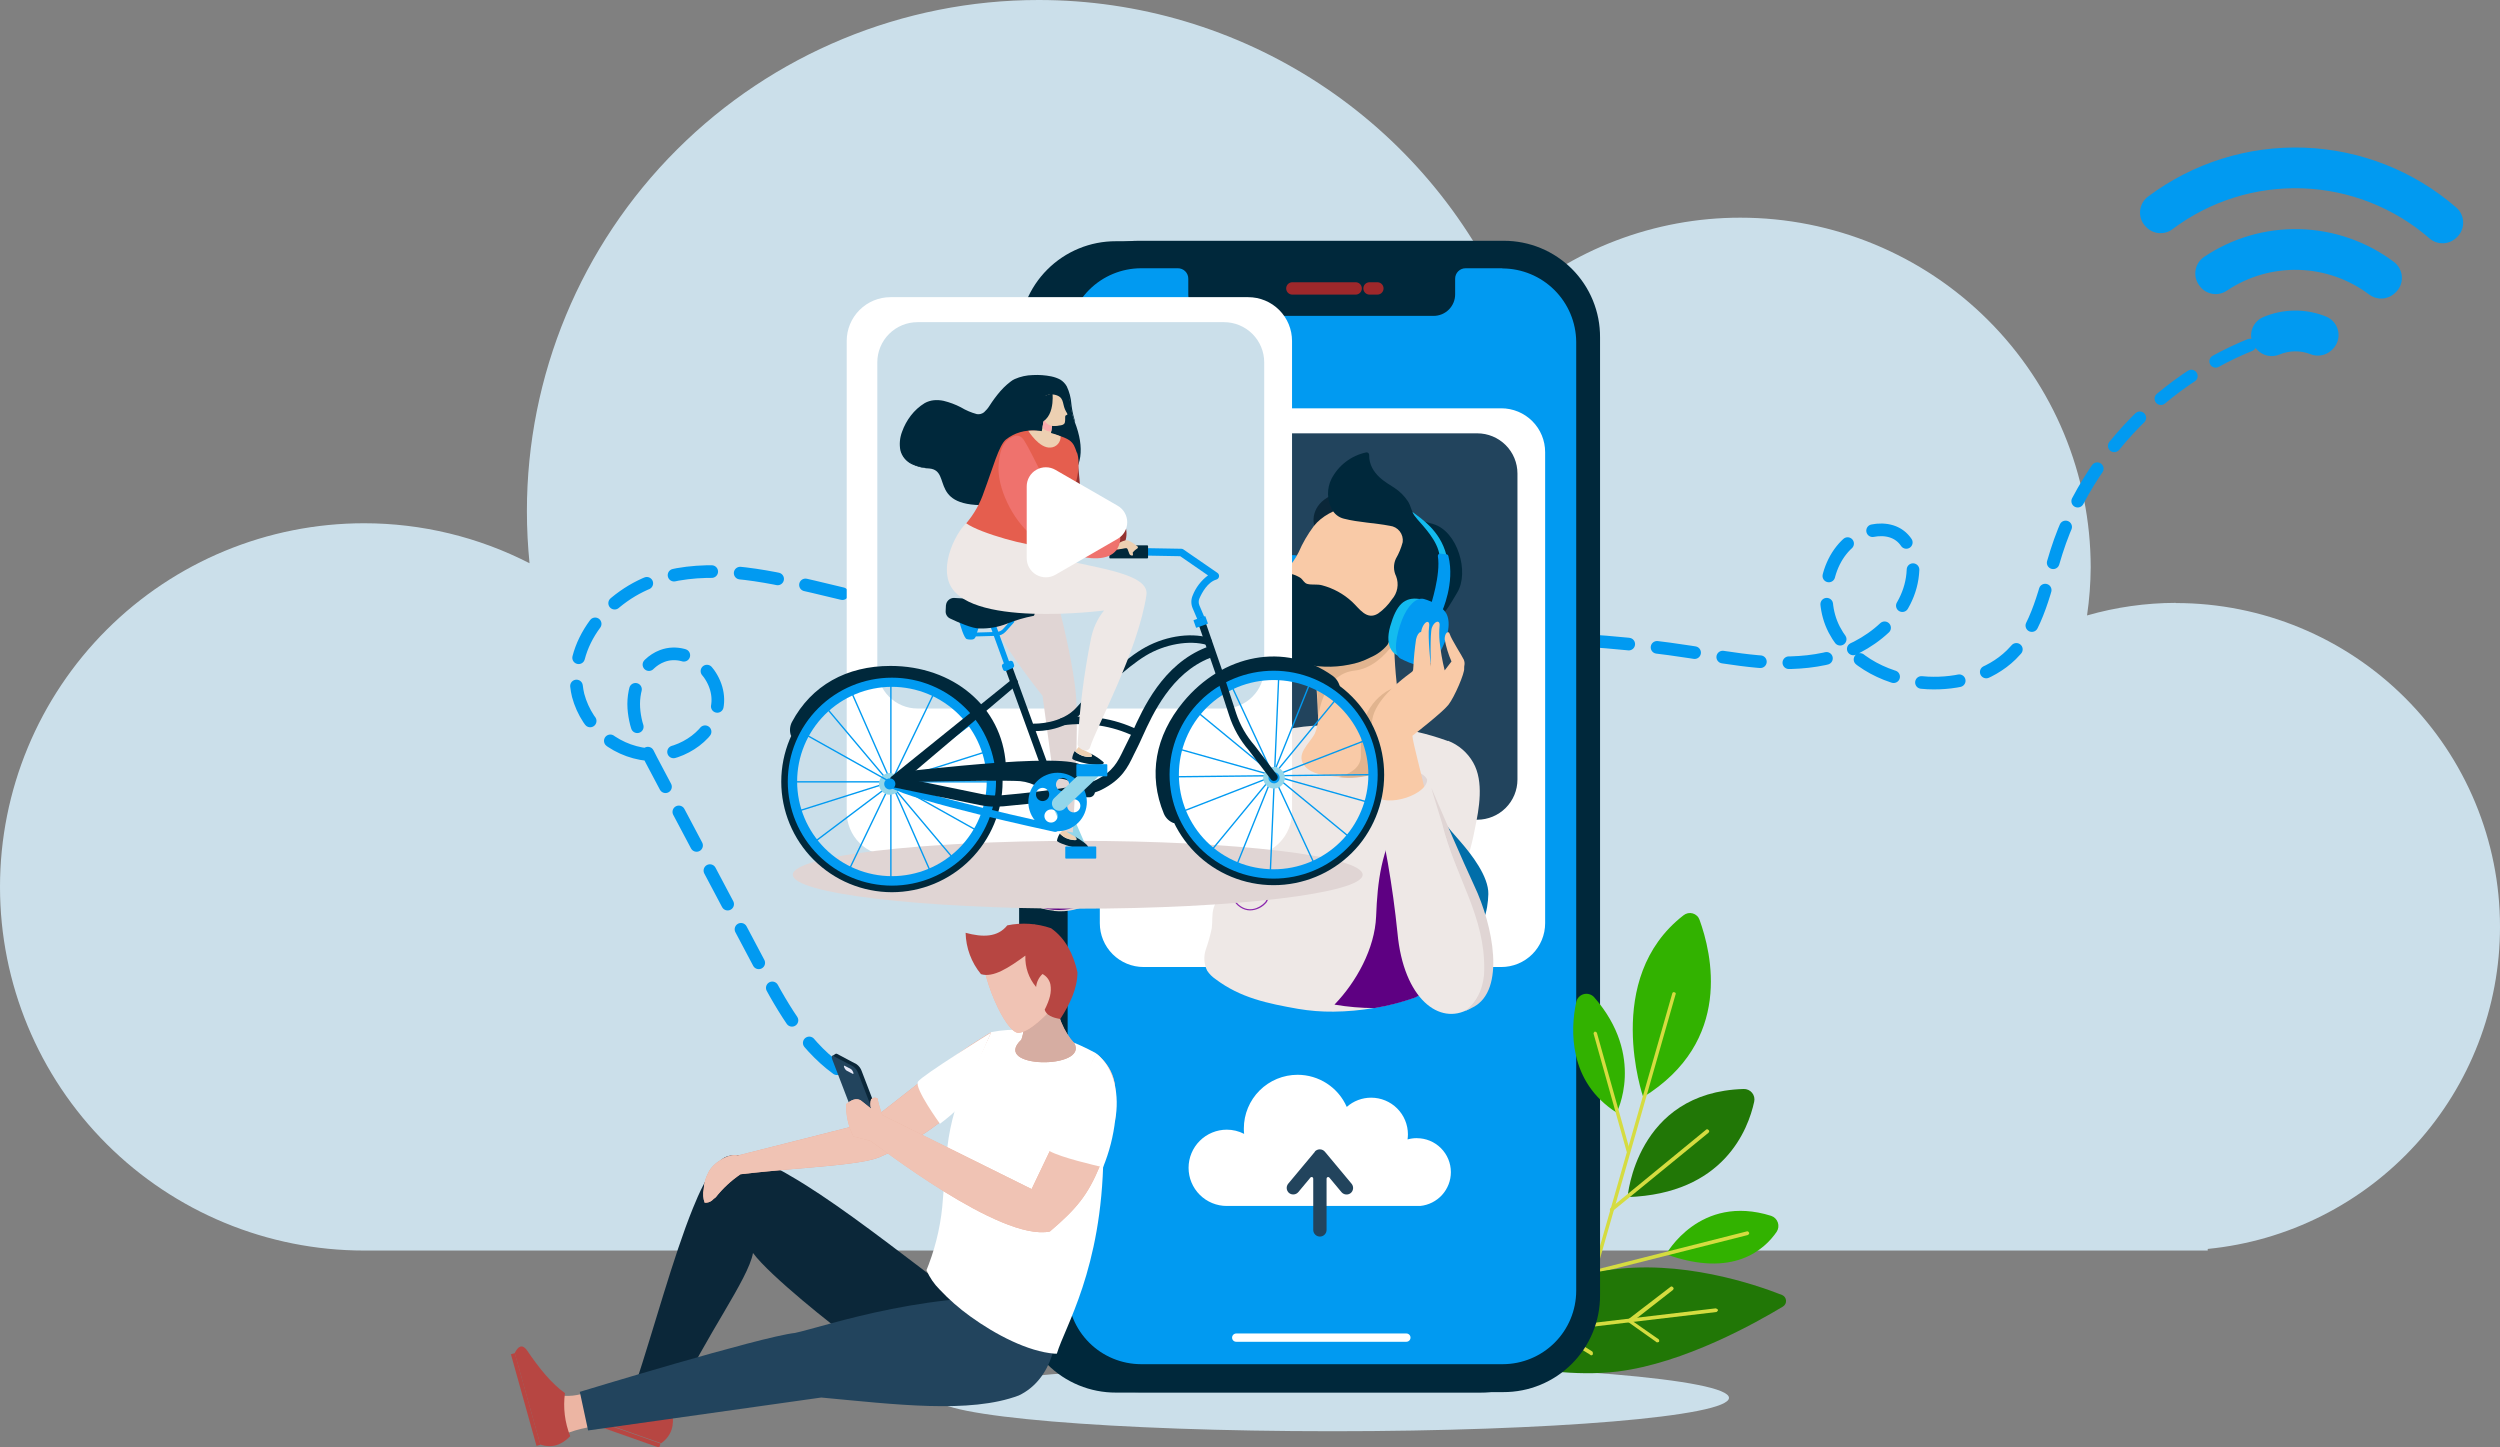 <svg width="475" height="275" viewBox="0 0 475 275" fill="none" xmlns="http://www.w3.org/2000/svg">
<rect x="0" y="0" width="475" height="275" fill="#808080" stroke="none"/>
<g clip-path="url(#clip0_4777_20931)">
<path d="M413.391 114.545C407.689 114.559 402.017 115.363 396.537 116.935C396.979 113.921 397.211 110.88 397.232 107.834C397.232 90.204 390.219 73.295 377.736 60.829C365.254 48.362 348.324 41.359 330.67 41.359C314.355 41.354 298.613 47.364 286.46 58.234C278.888 40.924 266.426 26.195 250.599 15.852C234.772 5.508 216.268 -0 197.354 6.10775e-05C171.564 0.002 146.831 10.235 128.595 28.447C110.359 46.659 100.113 71.36 100.111 97.116C100.111 100.463 100.287 103.757 100.612 107.017C90.889 102.025 80.115 99.42 69.183 99.418C50.835 99.418 33.238 106.697 20.263 119.655C7.289 132.612 0 150.186 0 168.51C0 186.835 7.289 204.409 20.263 217.366C33.238 230.324 50.835 237.603 69.183 237.603H419.469V237.296C434.684 235.797 448.796 228.699 459.06 217.383C469.324 206.067 475.006 191.343 475 176.074C475 159.765 468.513 144.124 456.965 132.591C445.418 121.059 429.756 114.58 413.426 114.58" fill="#CBDFEA"/>
<path d="M159.02 203.059C152.308 198.166 148.209 190.576 144.321 183.24L124.468 145.747C122.594 142.233 120.677 138.508 120.422 134.502C120.167 130.496 122.067 126.06 125.823 124.637C131.1 122.651 137.038 128.326 136.334 133.896C135.63 139.466 129.869 143.436 124.257 143.445C120.953 143.37 117.762 142.227 115.164 140.187C112.566 138.147 110.701 135.319 109.849 132.13C107.518 122.511 115.698 112.865 125.172 109.993C134.645 107.12 144.858 109.202 154.499 111.468C166.485 114.274 178.41 117.316 190.273 120.596C199.667 123.231 209.115 125.946 218.843 126.622C231.633 127.501 244.353 124.777 257.072 123.108C278.368 120.345 299.947 120.602 321.171 123.873C329.624 125.182 338.288 126.965 346.68 125.173C355.072 123.381 363.138 116.818 363.472 108.28C363.569 105.855 362.909 103.211 360.965 101.761C359.021 100.312 356.224 100.426 353.928 101.401C347.393 104.23 345.22 113.331 348.51 119.638C351.799 125.946 359.127 129.407 366.243 129.758C371.996 130.04 378.03 128.432 382.138 124.417C387.301 119.366 388.541 111.697 390.741 104.818C397.496 83.656 416.25 66.798 438.073 62.344" stroke="#019AF1" stroke-width="2.4" stroke-linecap="round" stroke-linejoin="round" stroke-dasharray="7.21 5.41"/>
<path d="M328.506 265.592C328.506 269.106 294.772 271.934 253.157 271.934C211.541 271.934 177.799 269.097 177.799 265.592C177.799 262.086 211.533 259.258 253.157 259.258C294.781 259.258 328.506 262.095 328.506 265.592Z" fill="#CBDFEA"/>
<path d="M316.562 238.316C316.562 238.316 322.921 226.737 336.512 231.007C336.808 231.105 337.077 231.271 337.298 231.491C337.52 231.71 337.687 231.978 337.789 232.273C337.89 232.567 337.922 232.881 337.882 233.191C337.842 233.5 337.731 233.795 337.558 234.055C335.289 237.358 329.369 242.928 316.562 238.316ZM312.207 208.447C312.207 208.447 304.361 185.914 319.869 173.905C320.111 173.709 320.398 173.574 320.703 173.511C321.009 173.449 321.325 173.462 321.625 173.548C321.925 173.635 322.199 173.792 322.425 174.007C322.651 174.222 322.821 174.489 322.921 174.784C325.182 181.047 329.369 197.844 312.207 208.456" fill="#32B200"/>
<path d="M298.221 258.325C297.957 258.237 297.869 258.061 297.957 257.894L317.74 188.714C317.828 188.538 317.907 188.451 318.171 188.538C318.435 188.626 318.435 188.802 318.347 188.978L298.564 258.149C298.525 258.204 298.473 258.248 298.414 258.279C298.354 258.309 298.288 258.325 298.221 258.325Z" fill="#D5DC40"/>
<path d="M302.795 242.056C302.619 242.056 302.531 241.88 302.443 241.792C302.355 241.704 302.531 241.441 302.707 241.362L331.893 233.965C332.069 233.877 332.245 234.053 332.333 234.22C332.421 234.387 332.245 234.571 332.069 234.659L302.795 242.056Z" fill="#D5DC40"/>
<path d="M272.562 255.277C272.562 255.277 287.719 244.059 305.32 241.362C319.262 239.184 333.38 243.998 338.605 246.053C338.811 246.143 338.989 246.286 339.12 246.469C339.251 246.652 339.329 246.866 339.347 247.09C339.365 247.314 339.322 247.538 339.223 247.739C339.123 247.94 338.97 248.111 338.781 248.232C333.723 251.28 320.045 259.02 307.325 260.592C291.492 262.507 272.562 255.277 272.562 255.277Z" fill="#217706"/>
<path d="M272.563 255.631C272.485 255.627 272.41 255.6 272.347 255.553C272.284 255.506 272.237 255.442 272.211 255.368C272.211 255.192 272.387 255.025 272.475 254.937L325.974 248.586C326.143 248.618 326.295 248.708 326.405 248.841C326.493 249.016 326.229 249.192 326.141 249.28L272.563 255.631Z" fill="#D5DC40"/>
<path d="M314.82 255.024C314.732 255.024 314.644 255.024 314.644 254.937L309.366 251.194C309.278 251.106 309.19 251.018 309.19 250.931C309.19 250.843 309.278 250.755 309.366 250.667L317.379 244.518C317.555 244.342 317.731 244.43 317.899 244.606C318.066 244.781 317.986 244.957 317.819 245.124L310.237 251.045L315.11 254.436C315.185 254.499 315.235 254.587 315.251 254.683C315.267 254.78 315.248 254.879 315.198 254.963C315.091 255.017 314.974 255.046 314.855 255.051L314.82 255.024ZM302.303 257.484C302.215 257.484 302.135 257.484 302.135 257.396L294.984 253.004C294.817 252.916 294.817 252.652 294.817 252.486C294.817 252.319 295.16 252.31 295.336 252.31L302.479 256.746C302.655 256.834 302.655 257.089 302.655 257.264C302.655 257.44 302.39 257.528 302.303 257.528V257.484ZM288.536 253.961C288.448 253.961 288.369 253.873 288.281 253.786C288.193 253.698 288.105 253.434 288.369 253.267L293.946 248.568C294.113 248.392 294.289 248.392 294.465 248.655C294.641 248.919 294.641 248.998 294.377 249.174L288.8 253.874C288.712 253.961 288.712 253.961 288.536 253.961Z" fill="#D5DC40"/>
<path d="M309.242 227.447C309.242 227.447 310.808 207.514 331.286 206.908C331.591 206.895 331.895 206.954 332.174 207.079C332.453 207.203 332.7 207.391 332.894 207.627C333.088 207.862 333.225 208.14 333.294 208.437C333.363 208.735 333.362 209.044 333.291 209.341C332.157 214.568 327.538 226.832 309.242 227.447Z" fill="#217706"/>
<path d="M306.19 230.226C306.102 230.226 306.014 230.138 305.926 230.05C305.838 229.962 305.847 229.699 306.014 229.523L324.143 214.65C324.31 214.475 324.486 214.563 324.662 214.738C324.838 214.914 324.75 215.081 324.574 215.257L306.366 230.138C306.32 230.188 306.258 230.219 306.19 230.226Z" fill="#D5DC40"/>
<path d="M281.27 45.832H212.017C209.601 45.826 207.208 46.297 204.975 47.218C202.742 48.138 200.713 49.491 199.005 51.197C197.296 52.903 195.942 54.929 195.02 57.159C194.099 59.389 193.627 61.779 193.633 64.192V246.231C193.626 248.644 194.097 251.035 195.018 253.266C195.939 255.497 197.293 257.523 199.002 259.23C200.71 260.936 202.74 262.288 204.974 263.208C207.207 264.129 209.601 264.599 212.017 264.592H281.279C283.695 264.599 286.089 264.129 288.323 263.208C290.556 262.288 292.586 260.936 294.294 259.23C296.003 257.523 297.357 255.497 298.278 253.266C299.2 251.035 299.67 248.644 299.663 246.231V64.192C299.64 59.33 297.696 54.673 294.253 51.235C290.81 47.797 286.148 45.855 281.279 45.832" fill="#00283B"/>
<path d="M285.713 45.75H216.363C213.947 45.743 211.553 46.213 209.319 47.134C207.086 48.054 205.056 49.406 203.348 51.112C201.639 52.819 200.285 54.845 199.364 57.076C198.442 59.307 197.972 61.697 197.979 64.111V246.141C197.972 248.554 198.442 250.944 199.364 253.175C200.285 255.406 201.639 257.433 203.348 259.139C205.056 260.845 207.086 262.197 209.319 263.118C211.553 264.038 213.947 264.508 216.363 264.501H285.634C288.049 264.507 290.442 264.036 292.674 263.115C294.907 262.194 296.936 260.842 298.643 259.136C300.351 257.43 301.704 255.403 302.625 253.173C303.546 250.943 304.016 248.553 304.009 246.141V64.111C304.025 61.702 303.564 59.315 302.651 57.085C301.739 54.856 300.393 52.83 298.692 51.123C296.991 49.416 294.968 48.062 292.74 47.14C290.513 46.218 288.124 45.745 285.713 45.75Z" fill="#00283B"/>
<path d="M285.458 50.969H278.482C278.218 50.965 277.955 51.015 277.71 51.114C277.465 51.214 277.243 51.361 277.056 51.548C276.869 51.734 276.721 51.957 276.622 52.201C276.522 52.446 276.473 52.708 276.477 52.972V55.924C276.478 56.461 276.373 56.993 276.168 57.489C275.963 57.986 275.662 58.438 275.282 58.818C274.902 59.198 274.45 59.5 273.954 59.706C273.457 59.911 272.924 60.017 272.386 60.017H229.865C229.327 60.017 228.795 59.911 228.298 59.706C227.801 59.5 227.349 59.198 226.969 58.818C226.59 58.438 226.288 57.986 226.083 57.489C225.878 56.993 225.773 56.461 225.775 55.924V52.972C225.779 52.708 225.731 52.445 225.632 52.2C225.533 51.955 225.385 51.732 225.198 51.545C225.011 51.358 224.788 51.211 224.542 51.112C224.297 51.013 224.034 50.964 223.769 50.969H216.794C213.099 50.981 209.56 52.451 206.948 55.06C204.336 57.669 202.863 61.204 202.852 64.893V245.272C202.863 248.961 204.336 252.496 206.948 255.105C209.56 257.713 213.099 259.184 216.794 259.195H285.546C289.239 259.184 292.777 257.713 295.388 255.104C297.999 252.495 299.469 248.96 299.479 245.272V64.928C299.444 61.232 297.953 57.699 295.329 55.093C292.705 52.487 289.158 51.018 285.458 51.004" fill="#019AF1"/>
<path d="M267.249 254.936H234.887C234.784 254.937 234.681 254.918 234.585 254.879C234.489 254.84 234.402 254.783 234.328 254.71C234.254 254.637 234.196 254.551 234.156 254.455C234.116 254.36 234.096 254.257 234.096 254.154C234.096 254.05 234.116 253.947 234.156 253.851C234.196 253.755 234.254 253.668 234.327 253.595C234.401 253.521 234.488 253.463 234.584 253.424C234.68 253.384 234.783 253.363 234.887 253.363H267.214C267.317 253.363 267.42 253.384 267.515 253.424C267.611 253.463 267.698 253.522 267.77 253.595C267.843 253.669 267.901 253.756 267.94 253.852C267.978 253.948 267.998 254.05 267.996 254.154C267.996 254.361 267.914 254.56 267.767 254.707C267.62 254.853 267.421 254.936 267.214 254.936" fill="white"/>
<path d="M260.212 54.801H261.699M245.549 54.801H257.573H245.549Z" stroke="#9E282B" stroke-width="2.35" stroke-linecap="round" stroke-linejoin="round"/>
<path d="M307.149 211.426C307.149 211.426 312.726 200.726 302.883 189.464C302.635 189.193 302.317 188.997 301.965 188.896C301.612 188.796 301.238 188.795 300.885 188.894C300.532 188.994 300.213 189.189 299.965 189.459C299.717 189.728 299.548 190.062 299.478 190.421C298.353 195.639 298.001 205.557 307.149 211.39" fill="#32B200"/>
<path d="M309.419 219.084C309.243 219.084 309.155 218.996 309.067 218.821L302.795 196.454C302.707 196.287 302.883 196.112 302.971 196.024C303.059 195.936 303.314 196.112 303.402 196.2L309.674 218.557C309.762 218.82 309.586 218.908 309.419 219.084Z" fill="#D5DC40"/>
<g opacity="0.1">
<g opacity="0.1">
<path opacity="0.1" d="M219.458 213.208C219.414 212.998 219.396 212.782 219.405 212.567C219.405 212.514 219.39 212.462 219.361 212.418C219.361 212.321 219.309 212.277 219.309 212.172C219.309 212.066 219.212 211.882 219.159 211.733C218.978 210.718 218.595 209.75 218.033 208.886C217.991 208.813 217.941 208.745 217.883 208.684C217.579 208.14 217.216 207.63 216.801 207.164C216.502 206.866 216.159 206.576 215.816 206.286C214.435 205.548 213.063 205.012 211.735 204.424C211.682 204.424 211.682 204.371 211.682 204.327C210.501 202.959 209.603 201.371 209.043 199.653C210.917 196.807 212.289 193.855 212.289 190.869C211.453 187.355 209.976 184.377 207.275 182.514C205.386 181.823 203.371 181.539 201.364 181.68C201.001 181.666 200.637 181.699 200.282 181.776C199.835 181.779 199.39 181.829 198.954 181.926C198.374 182.635 197.621 183.184 196.768 183.519C195.915 183.855 194.989 183.966 194.081 183.841C193.049 183.807 192.026 183.642 191.037 183.349C191.084 186.223 192.107 188.995 193.94 191.211C193.984 191.211 194.037 191.264 194.081 191.211C194.321 191.277 194.572 191.294 194.82 191.264C196.007 195.735 198.338 200.497 200.097 201.973C198.677 201.953 197.258 202.086 195.866 202.368L195.814 202.412V202.368C195.814 202.368 195.128 202.807 194.054 203.448V247.372C194.057 249.048 194.39 250.706 195.034 252.253C195.679 253.8 196.623 255.205 197.811 256.387C199 257.569 200.41 258.506 201.962 259.143C203.513 259.781 205.175 260.106 206.853 260.102H209.606C210.099 258.924 210.688 257.466 211.365 255.92C213.388 250.758 214.891 245.408 215.852 239.949C216.503 235.984 216.911 231.982 217.074 227.967L217.127 228.011C218.321 225.103 219.1 222.043 219.44 218.918C219.757 217.049 219.757 215.14 219.44 213.27" fill="black"/>
</g>
</g>
<path d="M122.858 259.355L122.172 261.49C122.172 261.49 122.172 261.552 122.084 261.692C121.709 262.732 121.168 263.705 120.483 264.574C120.304 264.784 120.082 264.954 119.833 265.074C118.583 265.707 127.072 269.519 127.072 269.519C126.993 269.046 126.978 268.565 127.028 268.088C127.485 266.435 128.116 264.836 128.91 263.317L122.858 259.355Z" fill="#ECB5A3"/>
<path d="M107.595 267.859L125.628 274.22C127.598 272.797 128.187 270.785 127.712 268.325C124.833 267.642 122.179 266.229 120.007 264.223C116.963 265.33 112.917 265.611 108.422 265.532C106.936 265.611 106.892 266.515 107.595 267.859Z" fill="#B74642"/>
<path d="M107.454 267.909L107.182 268.68L125.238 275.048L125.511 274.277L107.454 267.909Z" fill="#B74642"/>
<path d="M112.663 264.258L110.631 264.882C110.631 264.882 110.631 264.882 110.428 264.882H110.384C109.376 265.152 108.331 265.262 107.288 265.207C107.026 265.178 106.773 265.101 106.54 264.978C105.379 264.355 107.033 272.981 107.033 272.981C107.354 272.663 107.719 272.391 108.115 272.173C109.641 271.626 111.222 271.244 112.83 271.031L112.663 264.258Z" fill="#ECB5A3"/>
<path d="M97.789 257.078L102.645 274.455C104.817 275.21 106.691 274.578 108.345 272.873C107.311 270.276 106.966 267.456 107.342 264.686C104.835 262.929 102.425 259.968 100.05 256.446C99.17 255.348 98.449 255.796 97.789 257.078Z" fill="#B74642"/>
<path d="M97.818 257.097L97.072 257.305L101.934 274.72L102.68 274.512L97.818 257.097Z" fill="#B74642"/>
<path d="M120.711 263.052L121.353 263.289L127.836 265.687L128.496 265.951C134.178 253.652 142.148 243.11 143.071 238.068C146.203 242.355 158.729 252.299 161.543 254.232L184.062 251.895H189.648C187.361 250.252 185.029 248.53 182.698 246.791L175.741 241.52C166.399 234.404 157.268 227.464 150.011 223.318C149.405 222.94 148.789 222.606 148.199 222.299C147.229 221.769 146.23 221.291 145.209 220.867C142.306 219.619 139.931 219.11 138.172 219.716C137.884 219.801 137.613 219.935 137.371 220.111C136.186 221.01 135.218 222.163 134.539 223.485C133.589 225.145 132.755 226.868 132.041 228.642C131.9 228.94 131.759 229.274 131.645 229.581C127.889 238.832 124.168 252.677 120.746 263.016" fill="#0B2739"/>
<path d="M111.739 271.785L110.164 264.45C110.164 264.45 144.584 253.961 151.049 253.258C156.855 252.028 177.869 244.473 200.062 246.88C201.971 253.908 199.816 262.183 193.579 265.135C184.282 268.649 169.961 266.822 156.037 265.531L111.739 271.785Z" fill="#22445D"/>
<path d="M176.067 241.416C176.652 242.75 177.482 243.963 178.513 244.992C180.287 246.886 182.243 248.601 184.353 250.114C189.209 253.628 195.34 256.79 200.327 257.194C200.486 257.203 200.644 257.203 200.803 257.194C202.315 252.073 209.353 241.215 209.643 219.63C209.643 219.165 209.643 218.673 209.643 218.181C209.622 212.154 209.151 206.137 208.235 200.181V200.11C206.373 199.091 204.439 198.211 202.448 197.475C199.933 196.528 197.298 195.936 194.619 195.718C192.487 195.557 190.344 195.693 188.25 196.122C185.393 200.595 183.144 205.428 181.565 210.494C181.495 210.696 181.451 210.854 181.407 211.03C180.754 213.275 180.286 215.57 180.008 217.891C179.762 219.648 179.603 221.334 179.489 223.004C179.445 223.654 179.401 224.321 179.383 224.963C179.295 225.903 179.225 226.834 179.155 227.791C178.878 232.048 177.971 236.24 176.463 240.231C176.331 240.582 176.191 240.942 176.041 241.302" fill="white"/>
<path d="M188.267 196.236L181.599 210.6C180.613 211.562 179.573 212.468 178.486 213.314C177.509 214.061 176.471 214.834 175.249 215.598C174.026 216.362 172.856 217.056 171.466 217.777C170.736 218.154 169.988 218.55 169.179 218.919C168.37 219.288 167.763 219.586 167.042 219.894C167.042 219.894 167.042 219.894 166.998 219.894C164.5 220.966 158.043 221.493 150.496 222.134C147.338 222.424 144.013 222.714 140.688 223.109C138.901 224.325 137.311 225.806 135.973 227.502C135.71 227.682 135.465 227.888 135.243 228.116C134.855 228.409 134.373 228.55 133.888 228.512C133.582 227.689 133.518 226.796 133.704 225.938C133.761 224.84 134.062 223.769 134.583 222.802C135.41 220.974 138.471 219.068 140.195 219.542L161.474 214.149L163.013 213.753L163.347 213.674L163.831 213.569L165.098 213.217C165.493 212.91 165.863 212.594 166.259 212.286C166.47 212.119 166.699 211.935 166.927 211.785C166.972 211.7 167.047 211.634 167.138 211.601C167.223 211.543 167.299 211.475 167.367 211.399C169.76 209.51 172.082 207.683 174.307 205.961L174.906 205.487C178.257 202.93 181.459 200.585 184.582 198.459L184.705 198.397C185.012 198.213 185.347 197.985 185.655 197.774C186.323 197.361 186.904 197.009 187.317 196.737C187.49 196.612 187.672 196.5 187.863 196.403L188.17 196.219" fill="#DFA393"/>
<g style="mix-blend-mode:soft-light">
<g style="mix-blend-mode:soft-light">
<g style="mix-blend-mode:soft-light">
<path d="M188.267 196.236L181.599 210.6C180.613 211.562 179.573 212.468 178.486 213.314C177.509 214.061 176.471 214.834 175.249 215.598C174.026 216.362 172.856 217.056 171.466 217.777C170.736 218.154 169.988 218.55 169.179 218.919C168.37 219.288 167.763 219.586 167.042 219.894C167.042 219.894 167.042 219.894 166.998 219.894C164.5 220.966 158.043 221.493 150.496 222.134C147.338 222.424 144.013 222.714 140.688 223.109C138.901 224.325 137.311 225.806 135.973 227.502C135.71 227.682 135.465 227.888 135.243 228.116C134.855 228.409 134.373 228.55 133.888 228.512C133.582 227.689 133.518 226.796 133.704 225.938C133.761 224.84 134.062 223.769 134.583 222.802C135.41 220.974 138.471 219.068 140.195 219.542L161.474 214.149L163.013 213.753L163.347 213.674L163.831 213.569L165.098 213.217C165.493 212.91 165.863 212.594 166.259 212.286C166.47 212.119 166.699 211.935 166.927 211.785C166.972 211.7 167.047 211.634 167.138 211.601C167.223 211.543 167.299 211.475 167.367 211.399C169.76 209.51 172.082 207.683 174.307 205.961L174.906 205.487C178.257 202.93 181.459 200.585 184.582 198.459L184.705 198.397C185.012 198.213 185.347 197.985 185.655 197.774C186.323 197.361 186.904 197.009 187.317 196.737C187.49 196.612 187.672 196.5 187.863 196.403L188.17 196.219" fill="#F0C3B4"/>
</g>
</g>
</g>
<path d="M204.101 198.169C206.986 203.229 188.145 203.062 194.065 197.528C194.663 195.656 194.583 195.446 193.51 194.014L200.908 189.832C200.521 192.52 202.219 196.183 204.101 198.204" fill="#DFA393"/>
<g style="mix-blend-mode:soft-light">
<g style="mix-blend-mode:soft-light">
<g style="mix-blend-mode:soft-light">
<path d="M204.101 198.169C206.986 203.229 188.145 203.062 194.065 197.528C194.663 195.656 194.583 195.446 193.51 194.014L200.908 189.832C200.521 192.52 202.219 196.183 204.101 198.204" fill="#D6ADA2"/>
</g>
</g>
</g>
<path d="M201.286 190.147C198.726 192.95 195.789 195.963 193.616 196.235C191.118 196.586 185.919 184.815 186.579 179.289C189.499 177.181 192.958 175.944 196.554 175.723L203.344 182.751L201.286 190.147Z" fill="#ECB5A3"/>
<g style="mix-blend-mode:soft-light">
<g style="mix-blend-mode:soft-light">
<g style="mix-blend-mode:soft-light">
<path d="M201.286 190.147C198.726 192.95 195.789 195.963 193.616 196.235C191.118 196.586 185.919 184.815 186.579 179.289C189.499 177.181 192.958 175.944 196.554 175.723L203.344 182.751L201.286 190.147Z" fill="#F0C3B4"/>
</g>
</g>
</g>
<path d="M167.658 216.484L168.335 216.036L167.385 215.359L167.658 216.484Z" fill="#7EA2EE"/>
<path d="M168.097 216.028L164.315 214.06C163.876 213.732 163.542 213.283 163.356 212.768L158.958 201.234L158.149 200.628L158.773 200.215C158.773 200.215 158.773 200.171 158.773 200.215C158.773 200.259 158.896 200.171 159.002 200.215L162.758 202.209C163.203 202.527 163.538 202.975 163.717 203.492L168.264 215.36C168.475 215.922 168.388 216.238 168.08 216.045" fill="#0B2739"/>
<path d="M167.421 216.476L163.647 214.5C163.209 214.173 162.878 213.724 162.697 213.208L158.14 201.323C157.938 200.778 158.017 200.444 158.334 200.637L162.108 202.614C162.544 202.942 162.874 203.391 163.058 203.905L167.614 215.782C167.816 216.336 167.737 216.661 167.421 216.476Z" fill="#22445D"/>
<path d="M162.018 204.027L160.84 203.412C160.637 203.261 160.483 203.053 160.4 202.815C160.303 202.56 160.338 202.42 160.488 202.499L161.666 203.113C161.87 203.264 162.023 203.472 162.106 203.711C162.203 203.966 162.168 204.106 162.018 204.027Z" fill="#E5E8F7"/>
<path d="M194.812 181.572C191.724 183.83 188.707 185.824 186.385 185.086C184.558 182.869 183.53 180.103 183.465 177.232C186.711 178.111 189.561 178.111 191.382 175.818C194.154 175.249 197.029 175.437 199.703 176.363C202.403 178.269 203.925 181.186 204.717 184.726C204.717 187.765 203.336 190.699 201.453 193.607C200.011 193.37 198.814 192.913 198.489 191.85C199.465 189.882 199.844 188.529 199.571 187.001C199.476 186.589 199.293 186.202 199.035 185.867C198.777 185.532 198.45 185.257 198.075 185.06C197.383 185.707 196.951 186.585 196.862 187.528C195.466 185.884 194.738 183.778 194.821 181.625" fill="#B74642"/>
<path d="M211.903 212.733C211.709 213.129 211.586 213.524 211.419 213.919C210.794 215.386 209.361 220.578 208.93 221.632C206.687 227.008 204.628 229.6 199.474 233.984C190.062 235.951 166.602 217.468 165.309 216.739L162.151 215.931C161.191 214.025 160.714 211.914 160.761 209.781C161.737 208.991 162.67 208.561 163.549 209.079L165.52 210.651C165.321 210.067 165.321 209.434 165.52 208.85C165.674 208.693 165.878 208.593 166.096 208.566C166.315 208.539 166.537 208.586 166.725 208.701C166.949 209.785 167.264 210.849 167.666 211.881L175.249 215.632L180.069 218.022L196.008 225.928C196.008 225.884 197.521 222.774 199.456 218.707C202.658 212.048 207.038 202.806 208.076 200.654L208.182 200.461L208.305 200.215C208.651 200.477 208.972 200.772 209.264 201.093C210.718 202.494 211.636 204.359 211.859 206.364C211.879 206.418 211.879 206.477 211.859 206.531C212.056 208.623 212.056 210.729 211.859 212.821" fill="#ECB5A3"/>
<g style="mix-blend-mode:soft-light">
<g style="mix-blend-mode:soft-light">
<g style="mix-blend-mode:soft-light">
<path d="M211.903 212.733C211.709 213.129 211.586 213.524 211.419 213.919C210.794 215.386 209.361 220.578 208.93 221.632C206.687 227.008 204.628 229.6 199.474 233.984C190.062 235.951 166.602 217.468 165.309 216.739L162.151 215.931C161.191 214.025 160.714 211.914 160.761 209.781C161.737 208.991 162.67 208.561 163.549 209.079L165.52 210.651C165.321 210.067 165.321 209.434 165.52 208.85C165.674 208.693 165.878 208.593 166.096 208.566C166.315 208.539 166.537 208.586 166.725 208.701C166.949 209.785 167.264 210.849 167.666 211.881L175.249 215.632L180.069 218.022L196.008 225.928C196.008 225.884 197.521 222.774 199.456 218.707C202.658 212.048 207.038 202.806 208.076 200.654L208.182 200.461L208.305 200.215C208.651 200.477 208.972 200.772 209.264 201.093C210.718 202.494 211.636 204.359 211.859 206.364C211.879 206.418 211.879 206.477 211.859 206.531C212.056 208.623 212.056 210.729 211.859 212.821" fill="#F0C3B4"/>
</g>
</g>
</g>
<path d="M178.591 213.507C178.591 213.507 173.666 206.717 174.413 205.522C175.161 204.327 188.276 196.219 188.276 196.219L182.119 210.529C181.012 211.597 179.836 212.592 178.6 213.507" fill="white"/>
<path d="M198.822 218.372C198.998 218.477 199.183 218.592 199.403 218.697C201.716 219.98 207.97 221.385 209.58 221.789C210.766 218.892 211.545 215.843 211.894 212.732C212.703 208.401 211.894 202.928 208.269 200.152L208.12 200.442L198.822 218.372Z" fill="white"/>
<g opacity="0.1">
<g opacity="0.1">
<path opacity="0.1" d="M287.92 186.379H219.978C218.882 186.38 217.797 186.165 216.785 185.747C215.773 185.329 214.853 184.715 214.078 183.942C213.304 183.168 212.69 182.25 212.271 181.239C211.852 180.228 211.638 179.144 211.639 178.051V88.542C211.639 87.449 211.854 86.366 212.273 85.356C212.693 84.346 213.307 83.429 214.081 82.656C214.856 81.884 215.775 81.271 216.787 80.853C217.799 80.436 218.883 80.222 219.978 80.223H287.92C290.129 80.223 292.248 81.099 293.81 82.659C295.373 84.219 296.25 86.335 296.25 88.542V178.051C296.251 179.144 296.037 180.226 295.619 181.237C295.201 182.247 294.587 183.165 293.813 183.939C293.04 184.712 292.121 185.326 291.11 185.744C290.099 186.163 289.015 186.379 287.92 186.379Z" fill="black"/>
</g>
</g>
<path d="M285.273 183.734H217.295C215.086 183.734 212.967 182.858 211.405 181.298C209.842 179.737 208.965 177.621 208.965 175.415V85.906C208.964 84.813 209.178 83.731 209.596 82.72C210.015 81.71 210.628 80.792 211.401 80.018C212.175 79.245 213.094 78.631 214.105 78.213C215.116 77.794 216.2 77.578 217.295 77.578H285.238C286.333 77.577 287.418 77.792 288.43 78.21C289.442 78.628 290.362 79.241 291.137 80.015C291.911 80.789 292.525 81.707 292.944 82.718C293.363 83.729 293.578 84.812 293.576 85.906V175.415C293.576 176.508 293.361 177.591 292.942 178.601C292.522 179.61 291.908 180.528 291.134 181.301C290.359 182.073 289.44 182.686 288.428 183.103C287.416 183.521 286.332 183.735 285.238 183.734" fill="white"/>
<path d="M280.681 155.747H222.459C220.431 155.747 218.487 154.942 217.053 153.511C215.62 152.079 214.814 150.137 214.814 148.113V89.966C214.814 87.941 215.62 86 217.053 84.568C218.487 83.136 220.431 82.332 222.459 82.332H280.681C282.707 82.334 284.649 83.14 286.081 84.571C287.512 86.002 288.316 87.943 288.316 89.966V148.113C288.316 150.136 287.512 152.076 286.081 153.508C284.649 154.939 282.707 155.744 280.681 155.747Z" fill="#22445D"/>
<path d="M219.282 135.085C214.374 140.154 225.123 144.941 229.609 141.954C235.291 138.177 224.102 130.095 219.282 135.085Z" fill="#E0D5D4"/>
<path d="M246.781 126.424C245.074 126.275 244.08 126.574 243.183 127.54C242.286 128.506 240.887 129.763 240.887 129.763C240.887 129.763 240.368 129.947 241.107 128.164C241.653 126.761 242.282 125.391 242.989 124.061C243.328 123.47 243.704 122.9 244.115 122.357C245.133 121.188 245.878 119.808 246.297 118.316C246.376 117.648 245.338 117.394 244.335 118.764C243.799 119.502 242.576 120.846 241.599 122.014C240.965 122.679 240.377 123.386 239.84 124.132C239.655 124.615 239.365 123.833 239.55 123.578C239.629 123.464 240.377 122.542 241.309 121.444C242.541 119.968 244.063 118.175 244.634 117.578C245.637 116.541 244.705 115.206 243.755 115.909C243.112 116.392 242.443 116.838 241.749 117.244C241.749 117.244 244.388 114.916 243.64 114.214C242.893 113.511 241.881 114.468 241.459 114.802C241.037 115.136 240.808 115.285 240.632 115.399L240.526 115.47C240.57 115.416 240.612 115.361 240.65 115.303C240.896 114.952 241.406 114.126 241.072 113.616C241.035 113.56 240.991 113.51 240.94 113.467C240.192 112.878 238.749 113.985 237.228 115.285C234.483 117.849 232.013 120.689 229.857 123.763C228.704 125.572 227.262 128.278 225.661 129.912C224.06 131.546 219.503 136.571 217.841 138.354C216.178 140.138 223.875 144.864 227.992 140.831C230.824 138.064 232.495 136.334 234.202 135.64C235.908 134.946 239.673 134.612 241.978 132.908C244.282 131.203 243.975 130.061 245.496 128.875C247.018 127.69 248.461 126.539 246.754 126.389" fill="#F9CAA7"/>
<path d="M244.115 122.357C245.133 121.188 245.879 119.808 246.297 118.316C246.376 117.657 245.338 117.394 244.335 118.764C243.799 119.502 242.576 120.846 241.6 122.014C241.962 122.759 242.431 123.449 242.989 124.061C243.328 123.469 243.704 122.9 244.115 122.357Z" fill="#E1B48F"/>
<path d="M241.343 121.442C242.575 119.967 244.096 118.174 244.668 117.577C245.671 116.54 244.739 115.205 243.789 115.908C243.144 116.388 242.474 116.833 241.783 117.243C241.783 117.243 244.422 114.915 243.674 114.213C242.926 113.51 241.915 114.467 241.493 114.801C241.07 115.135 240.842 115.284 240.666 115.398C240.332 117.435 240.557 119.524 241.317 121.442" fill="#E1B48F"/>
<path d="M245.091 105.463C241.573 105.612 238.133 115.723 242.76 117.428C248.689 119.606 253.738 105.129 245.091 105.463Z" fill="#019AF1"/>
<path d="M246.375 109.338C242.856 109.777 240.34 119.756 245.09 121.004C251.186 122.603 254.96 108.275 246.375 109.338Z" fill="#70009A"/>
<path d="M275.087 140.797L274.841 140.7C267.505 138.064 260.283 137.414 251.144 137.81C246.746 137.994 241.362 138.627 237.949 141.666C236.328 143.199 235.204 145.182 234.721 147.359C233.894 150.469 232.786 153.772 233.067 157.022C233.155 157.624 233.173 158.234 233.12 158.84C232.953 160.079 232.1 161.107 231.73 162.302C230.956 164.797 232.408 167.573 231.616 170.085C231.352 170.902 230.86 171.64 230.604 172.466C230.209 173.722 230.411 175.101 230.235 176.384C229.946 177.745 229.57 179.086 229.109 180.398C228.883 181.055 228.789 181.751 228.833 182.444C228.877 183.138 229.057 183.816 229.364 184.439C229.783 185.067 230.321 185.608 230.948 186.03C235.706 189.614 240.852 190.659 246.605 191.678C248.839 192.061 251.103 192.24 253.369 192.214C258.569 192.165 263.726 191.275 268.64 189.578C274.357 187.4 271.719 178.826 273.46 174.89C273.663 174.416 273.882 173.959 274.111 173.511C275.325 171.218 276.24 169.461 276.996 167.827C278.484 164.539 279.565 161.081 280.216 157.531C281.043 153.657 281.975 148.492 279.899 144.873C278.827 142.991 277.141 141.533 275.123 140.744" fill="#EEE8E6"/>
<path d="M266.044 155.571C262.438 161.518 261.725 167.395 261.462 174.116C261.215 180.221 257.706 186.582 253.545 190.877C256.062 191.307 258.61 191.527 261.163 191.536C263.698 191.111 266.194 190.473 268.622 189.63C274.339 187.451 271.701 178.877 273.442 174.942C273.645 174.467 273.864 174.01 274.093 173.562C275.307 171.269 276.222 169.512 276.978 167.879C274.677 165.043 272.569 162.055 270.671 158.936C269.669 157.433 267.786 156.195 266.467 154.93C266.335 155.141 266.194 155.351 266.062 155.571" fill="#5E0082"/>
<path d="M264.355 145.424C264.998 144.96 265.588 144.427 266.114 143.834C266.752 143.24 267.202 142.473 267.406 141.626C267.611 140.78 267.563 139.892 267.267 139.073C266.603 137.066 266.103 135.01 265.771 132.923C265.14 128.681 264.845 124.395 264.892 120.106C264.923 119.284 264.834 118.461 264.628 117.664C263.959 115.582 262.314 115.977 260.572 116.399C257.941 117.033 255.418 118.055 253.087 119.43C252.192 119.925 251.364 120.533 250.624 121.24C250.087 121.736 249.701 122.371 249.507 123.075C249.397 123.697 249.397 124.334 249.507 124.955C250.001 128.45 250.295 131.969 250.387 135.497C250.53 136.826 250.33 138.168 249.806 139.398C248.785 141.339 245.909 143.421 248.047 145.714C249.366 147.119 251.75 147.33 253.553 147.541C257.318 147.998 261.188 147.541 264.223 145.354" fill="#F9CAA7"/>
<path d="M265.349 121.584C265.736 119.449 266.044 117.068 263.898 116.313C262.817 116.033 261.679 116.067 260.617 116.409C257.985 117.044 255.462 118.065 253.131 119.44C252.236 119.935 251.408 120.544 250.668 121.25C250.132 121.746 249.745 122.382 249.551 123.086C249.441 123.708 249.441 124.344 249.551 124.966C249.85 127.039 250.668 134.321 250.431 136.676C250.695 133.742 252.19 127.97 257.406 127.408C260.397 127.083 263.054 124.772 264.804 122.26L265.279 121.548" fill="#E1B48F"/>
<path d="M254.159 93.699C249.981 94.903 248.952 98.153 249.884 100.472C250.817 102.791 255.452 98.522 256.042 97.037" fill="#0B2739"/>
<path d="M270.723 119.398C269.887 120.276 269.131 121.374 267.899 121.735C266.868 121.906 265.816 121.906 264.785 121.735C264.53 121.727 264.276 121.771 264.039 121.865C263.801 121.959 263.585 122.1 263.404 122.279C263.105 122.534 262.824 122.833 262.525 123.079C261.818 123.627 261.051 124.093 260.238 124.467C258.619 125.212 256.901 125.718 255.136 125.969C252.515 126.451 249.825 126.412 247.219 125.855C244.73 125.205 243.657 123.799 243.657 121.208C243.657 117.931 242.32 114.628 243.059 111.351C243.639 108.795 245.697 107.178 246.744 104.92C247.502 103.165 248.465 101.505 249.612 99.975C251.186 97.972 253.588 96.891 255.971 96.171C258.514 95.406 260.906 95.064 263.387 96.021C265.865 97.045 267.9 98.913 269.131 101.292C270.494 104.101 270.938 107.267 270.398 110.341C270.143 111.44 270.247 112.591 270.696 113.626C271.208 114.898 271.24 116.312 270.785 117.606C270.397 118.871 270.354 119.978 269.263 120.935L269.087 121.084" fill="#F9CAA7"/>
<path d="M269.299 114.503C267.1 114.433 266.343 116.515 265.569 118.228C265.019 119.7 264.367 121.133 263.617 122.515C262.755 123.553 261.657 124.369 260.415 124.895C259.126 125.571 257.741 126.043 256.307 126.292C253.293 126.897 250.179 126.794 247.212 125.994C245.294 125.333 243.622 124.107 242.418 122.477C241.213 120.847 240.532 118.891 240.465 116.866C240.606 114.5 241.387 112.217 242.725 110.26C243.35 109.285 244.036 108.705 245.197 109.012C245.881 109.16 246.532 109.434 247.115 109.821C247.59 110.172 247.783 110.796 248.417 110.954C249.296 111.173 250.255 110.954 251.17 111.2C253.307 111.761 255.274 112.838 256.896 114.336C258.304 115.636 259.649 117.92 261.831 116.576C262.869 115.847 263.763 114.932 264.47 113.879C264.991 113.289 265.341 112.568 265.48 111.794C265.62 111.019 265.544 110.221 265.262 109.487C265.006 108.972 264.868 108.407 264.859 107.832C264.85 107.258 264.969 106.689 265.209 106.166C265.784 105.179 266.222 104.118 266.511 103.013C266.56 102.647 266.535 102.276 266.438 101.92C266.341 101.564 266.173 101.232 265.945 100.942C265.717 100.652 265.434 100.411 265.111 100.232C264.788 100.054 264.432 99.942 264.065 99.903C261.171 99.341 258.189 99.279 255.339 98.55C254.851 98.433 254.395 98.211 254.002 97.9C253.608 97.589 253.287 97.196 253.061 96.749C252.589 95.864 252.335 94.879 252.322 93.877C252.308 92.875 252.534 91.883 252.982 90.986C253.638 89.714 254.568 88.604 255.706 87.735C256.844 86.866 258.161 86.26 259.562 85.961C259.631 85.945 259.704 85.945 259.774 85.961C259.844 85.977 259.909 86.009 259.964 86.054C260.02 86.099 260.065 86.155 260.096 86.22C260.127 86.284 260.143 86.355 260.142 86.427C260.072 90.151 263.793 91.891 264.901 92.664C265.955 93.35 266.853 94.247 267.54 95.299C268.094 96.178 268.182 97.338 268.947 98.146C269.712 98.954 271.164 99.226 272.369 99.586C276.917 100.966 279.248 108.705 276.855 112.614C275.527 114.793 275.096 115.891 273.169 117.586C271.274 119.354 269.113 120.815 266.766 121.918C268.05 121.355 270.284 117.92 270.522 116.647C270.926 115.039 270.258 114.547 269.299 114.521" fill="#00283B"/>
<path d="M269.685 113.801C266.791 113.379 265.286 114.943 264.134 119.019C262.982 123.095 264.943 124.677 266.456 124.782" fill="#13BBEF"/>
<path d="M273.881 105.913C273.785 105.895 273.697 105.847 273.631 105.776C273.564 105.705 273.522 105.614 273.511 105.517C273.133 102.741 270.573 100.15 269.324 98.692C268.365 97.567 268.383 97.277 268.383 97.277C269.984 98.507 273.581 100.747 274.804 105.412C274.822 105.487 274.822 105.565 274.803 105.639C274.784 105.714 274.746 105.783 274.694 105.839C274.642 105.896 274.576 105.939 274.503 105.964C274.43 105.989 274.352 105.995 274.276 105.983L273.881 105.913Z" fill="#13BBEF"/>
<path d="M273.196 105.681C273.767 109.195 271.814 115.072 271.814 115.072L273.97 116.188C273.97 116.188 276.477 110.821 275.192 105.646C275.171 105.561 275.125 105.484 275.059 105.426C274.992 105.368 274.91 105.331 274.823 105.321L273.662 105.189C273.596 105.183 273.529 105.192 273.467 105.215C273.406 105.239 273.35 105.276 273.305 105.325C273.26 105.373 273.226 105.431 273.207 105.495C273.188 105.558 273.184 105.625 273.196 105.69" fill="#019AF1"/>
<path d="M270.556 113.809C269.096 113.405 267.415 115.109 266.377 117.789C265.34 120.468 264.513 124.386 266.184 125.177C267.855 125.967 271.242 127.865 273.274 124.456C275.438 120.846 275.631 117.956 274.752 116.489C273.96 115.18 272.113 114.257 270.556 113.809Z" fill="#019AF1"/>
<path d="M266.766 141.861C266.863 141.571 266.951 141.29 267.021 140.982C267.518 139.271 267.632 137.472 267.355 135.711C267.241 135.255 265.596 130.44 265.834 130.344C264.984 130.591 264.169 130.942 263.406 131.389C261.421 132.656 259.938 134.572 259.21 136.809C258.772 138.463 258.556 140.168 258.568 141.878C258.568 142.906 258.568 142.757 258.568 143.723C258.498 145.761 256.809 146.903 254.363 147.65C256.646 147.966 258.971 147.747 261.154 147.009C261.84 146.78 262.5 146.561 263.195 146.262C264.931 145.331 266.227 143.752 266.801 141.87" fill="#E1B48F"/>
<path d="M271.313 148.466C270.134 144.689 259.64 146.252 261.162 151.365C262.684 156.478 272.685 152.885 271.313 148.466Z" fill="#E0D5D4"/>
<path d="M270.996 151.287C270.117 147.096 268.428 141.123 268.358 139.796C268.358 139.796 274.022 135.404 275.183 133.937C276.345 132.47 278.315 127.857 278.192 126.997C278.13 126.531 278.447 126.118 278.112 125.319C277.866 124.756 275.72 121.392 275.474 120.522C275.227 119.653 274.462 120.276 274.489 121.462C274.754 122.913 275.188 124.328 275.782 125.679L274.489 127.374C274.038 125.563 273.715 123.723 273.521 121.866C273.43 120.873 273.43 119.873 273.521 118.879C273.635 117.667 272.501 118.001 272.052 119.275C271.674 120.355 271.858 126.663 271.858 126.663C271.858 126.663 271.243 120.935 271.524 119.134C271.806 117.333 270.213 118.185 269.976 120.311C269.91 122.365 270.002 124.421 270.249 126.461C270.174 124.704 270.189 122.945 270.293 121.19C270.477 119.53 269.413 119.855 269.052 121.471C268.795 123.198 268.625 124.937 268.542 126.68C268.454 127.743 268.639 127.33 267.108 128.525C265.578 129.72 261.347 133.129 260.749 136.634C260.15 140.139 261.76 147.307 262.816 152.446C263.871 157.585 272.562 158.402 271.014 151.348" fill="#F9CAA7"/>
<path d="M271.621 151.734C273.143 154.95 275.14 157.269 277.506 159.948C279.564 162.311 282.863 166.545 282.784 169.875C282.704 172.941 281.798 177.518 278.429 177.096" fill="#006EA9"/>
<path d="M282.388 184.405C282.608 174.048 275.923 165.491 273.873 155.125C273.741 154.554 273.627 153.992 273.512 153.421C272.105 150.118 271.129 147.746 271.129 147.746C271.815 150.83 263.379 153.729 260.969 151.014C263.098 159.632 264.618 168.388 265.517 177.219C266.669 189.843 273.556 194.921 279.089 191.697C281.068 189.767 282.246 187.163 282.388 184.405Z" fill="#EEE8E6"/>
<path d="M206.263 171.79C206.498 171.742 206.725 171.665 206.941 171.562C207.82 171.122 208.7 170.762 209.668 170.411C211.726 169.629 213.767 168.821 215.825 167.942C219.899 166.189 223.828 164.118 227.577 161.749C231.975 158.929 235.819 155.301 240.103 152.297C242.337 150.733 244.633 149.09 246.031 146.753C246.529 145.92 246.849 144.992 246.97 144.029C247.091 143.066 247.011 142.088 246.735 141.157C246.628 140.691 246.399 140.262 246.071 139.913C245.743 139.565 245.329 139.309 244.871 139.172C244.42 139.083 243.957 139.083 243.507 139.172C240.402 139.708 237.543 141.149 234.711 142.572L224.604 147.702C221.833 149.099 218.833 150.021 215.975 151.313L213.573 152.402C209.679 154.081 205.887 155.988 202.217 158.112C199.218 159.922 194.301 162.399 194.732 166.554C194.805 167.246 195.02 167.914 195.363 168.519C195.707 169.124 196.172 169.651 196.728 170.068C197.465 170.569 198.279 170.946 199.139 171.184C200.69 171.642 202.297 171.885 203.915 171.904C204.709 171.953 205.507 171.906 206.29 171.764" fill="#EEE8E6"/>
<path d="M233.629 156.891C232.882 157.454 232.055 157.937 231.272 158.429C229.442 159.588 227.56 160.669 225.642 161.67C221.869 163.656 217.946 165.36 213.996 166.941L212.659 167.477C209.14 168.821 204.214 169.717 201.162 167.758C202.763 170.121 205.464 171.061 209.149 170.165C214.893 168.777 218.825 166.353 223.663 164.455C225.835 163.684 227.966 162.804 230.049 161.82C231.078 161.296 232.059 160.681 232.978 159.984C233.931 159.264 234.66 158.289 235.081 157.173C235.221 156.839 235.362 156.373 234.966 156.162C234.571 155.952 234.324 156.338 234.087 156.575L233.665 156.9" fill="#E0D5D4"/>
<path d="M200.238 173.079C202.792 173.366 205.366 172.767 207.53 171.383C209.949 169.688 213.133 169.319 215.737 167.869C216.817 167.341 217.78 166.603 218.57 165.697C219.36 164.792 219.961 163.739 220.338 162.598C220.927 160.657 220.725 158.504 221.516 156.633C222.26 155.222 223.189 153.917 224.278 152.75C224.917 151.999 225.402 151.128 225.704 150.189C226.005 149.25 226.119 148.261 226.038 147.278C225.483 142.349 226.214 139.248 217.804 149.105C216.714 150.387 215.649 151.69 214.611 153.014C213.772 154.298 212.818 155.504 211.761 156.616L208.392 159.55C206.791 160.947 205.19 162.344 203.502 163.644C201.074 165.506 198.461 167.158 196.412 169.459C196.204 169.641 196.037 169.865 195.924 170.117C195.81 170.369 195.751 170.641 195.752 170.917C195.851 171.274 196.072 171.585 196.376 171.796C197.021 172.271 197.763 172.598 198.549 172.754C199.101 172.889 199.663 172.983 200.229 173.035" fill="#E0D5D4"/>
<path d="M230.638 140.928C228.061 143.853 217.039 137.493 219.282 135.086C219.282 135.086 216.529 138.345 212.738 142.298C206.897 148.395 199.772 153.56 195.946 161.265C195.263 162.515 194.824 163.883 194.653 165.297C194.57 166.857 194.991 168.403 195.854 169.706C196.717 171.009 197.977 172.001 199.447 172.536C203.519 173.932 207.161 171.209 209.782 168.389C213.09 164.875 216.204 161.15 219.177 157.338C223.074 152.355 226.715 147.177 230.084 141.824C230.269 141.525 230.463 141.226 230.638 140.945" fill="#EEE8E6"/>
<path d="M280.1 168.266C278.042 163.874 273.829 154.097 271.955 149.695C272.061 150.266 273.846 155.845 273.987 156.398C276.556 166.764 282.221 174.056 282.001 184.413C282.001 186.838 281.007 190.316 278.245 192.144C278.824 191.913 279.388 191.646 279.933 191.344C286.091 188.12 283.716 175.883 280.1 168.266Z" fill="#E0D5D4"/>
<path d="M195.541 167.31C195.043 165.798 195 164.173 195.418 162.637C193.333 165.764 193.448 170.842 197.433 172.3C199.89 173.132 202.558 173.104 204.997 172.221C206.509 171.681 207.926 170.904 209.193 169.919C209.863 169.439 210.482 168.891 211.04 168.285C211.83 167.391 212.455 166.365 212.888 165.255C211.199 166.643 209.967 168.549 208.103 169.726C206.195 170.987 203.916 171.566 201.637 171.369C198.998 171.167 196.5 169.946 195.559 167.293" fill="#5E0082"/>
<path d="M243.015 165.075C241.071 164.452 239.154 163.626 237.298 162.818L235.767 162.159C235.751 162.153 235.736 162.144 235.724 162.132C235.712 162.121 235.702 162.106 235.695 162.091C235.689 162.075 235.685 162.058 235.686 162.041C235.686 162.024 235.69 162.007 235.697 161.992C235.703 161.977 235.713 161.963 235.725 161.952C235.737 161.94 235.752 161.931 235.767 161.925C235.783 161.92 235.8 161.917 235.816 161.918C235.833 161.919 235.849 161.923 235.864 161.93L237.403 162.589C239.251 163.389 241.159 164.214 243.086 164.829C243.118 164.84 243.145 164.862 243.161 164.891C243.177 164.92 243.182 164.955 243.174 164.987C243.166 165.015 243.15 165.039 243.128 165.056C243.106 165.073 243.079 165.083 243.051 165.084" fill="#8B28AE"/>
<path d="M242.513 166.833C239.999 166.1 237.56 165.129 235.23 163.934C235.202 163.917 235.182 163.891 235.172 163.86C235.162 163.83 235.164 163.796 235.178 163.767C235.194 163.737 235.222 163.715 235.255 163.705C235.287 163.695 235.323 163.698 235.353 163.714C237.669 164.895 240.089 165.856 242.584 166.587C242.6 166.591 242.616 166.598 242.629 166.608C242.643 166.619 242.654 166.632 242.663 166.646C242.671 166.661 242.676 166.678 242.678 166.695C242.679 166.712 242.677 166.729 242.672 166.745C242.664 166.771 242.648 166.794 242.625 166.81C242.603 166.826 242.576 166.834 242.549 166.833" fill="#8B28AE"/>
<path d="M237.527 172.982C236.854 172.979 236.198 172.774 235.644 172.393C235.03 172.006 234.55 171.439 234.271 170.769C233.992 170.099 233.928 169.359 234.087 168.651C234.237 167.869 234.518 166.736 234.765 165.734C234.941 165.04 235.099 164.381 235.196 163.977C235.198 163.96 235.203 163.944 235.212 163.93C235.221 163.915 235.233 163.903 235.247 163.893C235.262 163.884 235.278 163.878 235.295 163.876C235.312 163.874 235.329 163.875 235.345 163.881C235.377 163.889 235.405 163.909 235.423 163.937C235.44 163.964 235.447 163.998 235.442 164.03C235.345 164.452 235.187 165.111 235.011 165.787C234.765 166.78 234.483 167.913 234.334 168.695C234.177 169.359 234.233 170.055 234.493 170.685C234.754 171.315 235.205 171.848 235.785 172.209C237.887 173.597 239.981 171.98 240.5 171.234C241.244 169.778 241.791 168.23 242.127 166.63C242.137 166.6 242.157 166.573 242.185 166.555C242.212 166.538 242.244 166.53 242.277 166.534C242.31 166.542 242.339 166.563 242.358 166.593C242.376 166.623 242.381 166.658 242.373 166.692C242.03 168.322 241.471 169.9 240.711 171.383C240.331 171.867 239.848 172.262 239.298 172.539C238.747 172.815 238.143 172.966 237.527 172.982Z" fill="#8B28AE"/>
<path d="M235.284 163.9C235.25 163.891 235.221 163.87 235.203 163.84C235.185 163.811 235.179 163.775 235.187 163.742C235.301 163.258 235.416 162.863 235.548 162.459C235.592 162.318 235.636 162.16 235.68 162.002C235.69 161.97 235.712 161.943 235.741 161.927C235.771 161.911 235.805 161.906 235.838 161.914C235.855 161.918 235.87 161.926 235.884 161.936C235.897 161.946 235.908 161.959 235.917 161.974C235.925 161.989 235.93 162.005 235.932 162.022C235.933 162.039 235.931 162.056 235.926 162.072L235.785 162.529C235.653 162.96 235.548 163.329 235.433 163.803C235.426 163.83 235.41 163.854 235.388 163.871C235.366 163.889 235.338 163.899 235.31 163.9" fill="#8B28AE"/>
<path d="M242.54 166.833C242.523 166.831 242.507 166.826 242.492 166.817C242.478 166.808 242.465 166.796 242.456 166.781C242.447 166.767 242.441 166.751 242.438 166.734C242.436 166.717 242.438 166.7 242.443 166.684C242.513 166.387 242.598 166.093 242.698 165.805C242.777 165.542 242.865 165.278 242.945 164.927C242.953 164.895 242.973 164.867 243.001 164.849C243.028 164.831 243.062 164.824 243.094 164.83C243.127 164.84 243.155 164.862 243.172 164.891C243.19 164.92 243.197 164.954 243.191 164.988C243.121 165.285 243.036 165.578 242.936 165.866C242.848 166.13 242.769 166.394 242.69 166.745C242.684 166.773 242.668 166.798 242.645 166.816C242.623 166.833 242.595 166.842 242.566 166.842" fill="#8B28AE"/>
<g opacity="0.1">
<g opacity="0.1">
<path opacity="0.1" d="M239.796 165.249H171.854C169.644 165.249 167.525 164.373 165.963 162.813C164.401 161.253 163.523 159.137 163.523 156.93V67.413C163.523 65.207 164.401 63.09 165.963 61.53C167.525 59.97 169.644 59.094 171.854 59.094H239.796C242.005 59.094 244.124 59.97 245.686 61.53C247.249 63.09 248.126 65.207 248.126 67.413V156.93C248.126 159.137 247.249 161.253 245.686 162.813C244.124 164.373 242.005 165.249 239.796 165.249Z" fill="black"/>
</g>
</g>
<path d="M237.156 162.608H169.205C166.996 162.608 164.877 161.731 163.315 160.171C161.753 158.611 160.875 156.495 160.875 154.289V64.78C160.875 62.574 161.753 60.458 163.315 58.898C164.877 57.337 166.996 56.461 169.205 56.461H237.156C239.366 56.461 241.485 57.337 243.047 58.898C244.609 60.458 245.487 62.574 245.487 64.78V154.289C245.487 156.495 244.609 158.611 243.047 160.171C241.485 161.731 239.366 162.608 237.156 162.608Z" fill="white"/>
<path d="M232.556 134.617H174.333C172.306 134.617 170.362 133.812 168.928 132.381C167.495 130.949 166.689 129.007 166.689 126.983V68.845C166.689 66.82 167.495 64.879 168.928 63.447C170.362 62.015 172.306 61.211 174.333 61.211H232.556C234.584 61.211 236.528 62.015 237.961 63.447C239.395 64.879 240.2 66.82 240.2 68.845V126.983C240.2 129.007 239.395 130.949 237.961 132.381C236.528 133.812 234.584 134.617 232.556 134.617Z" fill="#CBDFEA"/>
<path d="M407.576 42.913L407.691 43.045C408.318 43.748 409.186 44.19 410.125 44.285C411.063 44.379 412.002 44.118 412.757 43.554C419.87 38.209 428.605 35.466 437.501 35.786C446.396 36.106 454.912 39.469 461.621 45.311C462.323 45.914 463.221 46.239 464.147 46.224C465.073 46.21 465.961 45.857 466.643 45.232L466.758 45.127C467.156 44.765 467.473 44.323 467.687 43.83C467.902 43.337 468.01 42.804 468.005 42.267C467.999 41.729 467.879 41.199 467.654 40.711C467.428 40.222 467.102 39.787 466.696 39.434C458.647 32.45 448.443 28.434 437.788 28.053C427.132 27.673 416.667 30.952 408.139 37.343C407.714 37.658 407.359 38.058 407.098 38.517C406.836 38.977 406.674 39.486 406.621 40.012C406.568 40.538 406.625 41.07 406.79 41.572C406.954 42.075 407.222 42.537 407.576 42.93" fill="#019AF1"/>
<path d="M418.044 54.5L418.167 54.632C418.781 55.309 419.62 55.742 420.528 55.85C421.437 55.958 422.354 55.735 423.11 55.22C427.132 52.523 431.896 51.144 436.74 51.276C441.583 51.408 446.264 53.045 450.132 55.959C450.836 56.492 451.703 56.762 452.585 56.724C453.467 56.685 454.308 56.34 454.962 55.748L455.111 55.616C455.526 55.241 455.853 54.78 456.069 54.265C456.285 53.749 456.384 53.193 456.36 52.635C456.335 52.077 456.188 51.531 455.928 51.037C455.668 50.542 455.302 50.111 454.856 49.774C449.69 45.893 443.442 43.714 436.979 43.539C430.517 43.364 424.16 45.202 418.791 48.799C418.338 49.102 417.956 49.499 417.67 49.963C417.383 50.427 417.2 50.947 417.133 51.487C417.065 52.028 417.115 52.577 417.278 53.096C417.441 53.616 417.714 54.095 418.079 54.5" fill="#019AF1"/>
<path d="M428.687 66.273L428.819 66.413C429.348 66.999 430.047 67.404 430.819 67.573C431.59 67.741 432.395 67.665 433.12 67.353C434.983 66.58 437.072 66.554 438.952 67.283C439.607 67.551 440.323 67.632 441.021 67.515C441.719 67.399 442.37 67.09 442.902 66.624L443.069 66.475C443.544 66.048 443.904 65.509 444.115 64.906C444.326 64.304 444.381 63.658 444.274 63.029C444.168 62.399 443.904 61.807 443.507 61.307C443.111 60.807 442.594 60.415 442.005 60.167C440.088 59.383 438.034 58.989 435.963 59.008C433.892 59.028 431.846 59.461 429.945 60.281C429.398 60.525 428.918 60.894 428.542 61.359C428.166 61.824 427.906 62.371 427.784 62.956C427.661 63.541 427.679 64.146 427.836 64.723C427.993 65.299 428.285 65.831 428.687 66.273Z" fill="#019AF1"/>
<path d="M258.903 166.201C258.903 169.715 234.66 172.649 204.761 172.649C174.863 172.649 150.629 169.759 150.629 166.201C150.629 162.643 174.872 159.762 204.761 159.762C234.651 159.762 258.903 162.643 258.903 166.201Z" fill="#E0D5D4"/>
<path d="M201.514 72.447C199.905 71.235 194.345 71.05 192.234 72.667C187.185 76.532 188.364 80.942 183.376 78.21C177.879 75.206 175.952 76.04 173.436 78.913C171.343 81.302 168.291 88.207 176.586 89.015C181.168 89.454 175.776 97.141 189.718 95.832C201.347 94.752 208.191 90.403 204.188 80.125C202.948 76.936 203.678 74.064 201.55 72.447" fill="#00283B"/>
<path d="M204.981 162.545C204.71 162.545 204.445 162.465 204.219 162.317C203.993 162.169 203.814 161.958 203.705 161.711L200.037 153.251C199.964 153.084 199.925 152.904 199.922 152.721C199.919 152.539 199.952 152.358 200.019 152.188C200.086 152.018 200.186 151.864 200.313 151.732C200.439 151.601 200.591 151.496 200.759 151.424C200.926 151.351 201.106 151.312 201.289 151.309C201.472 151.306 201.653 151.338 201.823 151.405C201.993 151.472 202.148 151.572 202.279 151.699C202.411 151.826 202.516 151.977 202.588 152.144L206.265 160.595C206.338 160.763 206.377 160.945 206.38 161.128C206.382 161.311 206.349 161.494 206.281 161.664C206.213 161.835 206.112 161.99 205.984 162.122C205.856 162.253 205.704 162.359 205.535 162.431C205.36 162.508 205.172 162.547 204.981 162.545Z" fill="#92D6EA"/>
<path d="M206.74 160.99C206.845 160.577 205.288 159.54 204.233 158.934C204.523 159.224 204.787 159.602 204.233 159.637C203.695 159.625 203.166 159.507 202.675 159.288C202.184 159.069 201.741 158.755 201.374 158.363C201.105 158.772 200.917 159.228 200.82 159.707C200.714 160.225 206.502 161.974 206.757 160.99" fill="#00283B"/>
<path d="M204.197 159.636C204.768 159.636 204.505 159.223 204.197 158.933C203.546 158.555 202.983 158.265 202.868 158.177C202.689 158.04 202.569 157.838 202.534 157.615L202.2 157.457C202.2 157.457 201.408 158.248 201.32 158.336C201.688 158.727 202.13 159.042 202.621 159.26C203.112 159.479 203.642 159.598 204.179 159.609" fill="#EDD0B2"/>
<path d="M185.269 100.261C185.269 100.437 185.471 100.92 184.239 105.532C182.313 112.779 198.085 132.212 198.085 132.212L201.533 157.793L203.837 158.17C203.837 158.17 205.095 138.37 204.374 131.421C203.495 122.82 198.736 104.873 197.337 103.125C194.945 102.853 188.849 99.611 185.242 100.226" fill="#E0D5D4"/>
<path d="M169.398 129.891H169.135V167.217H169.398V129.891Z" fill="#019AF1"/>
<path d="M187.959 148.418H150.584V148.682H187.959V148.418Z" fill="#019AF1"/>
<path d="M184.289 137.552L154.451 160.031L154.61 160.242L184.448 137.762L184.289 137.552Z" fill="#019AF1"/>
<path d="M157.149 134.44L156.947 134.609L181.007 163.174L181.209 163.004L157.149 134.44Z" fill="#019AF1"/>
<path d="M187.21 142.732L151.578 154L151.658 154.251L187.29 142.983L187.21 142.732Z" fill="#019AF1"/>
<path d="M161.806 131.23L161.564 131.336L176.593 165.512L176.835 165.406L161.806 131.23Z" fill="#019AF1"/>
<path d="M177.304 131.719L161.125 165.367L161.363 165.481L177.542 131.833L177.304 131.719Z" fill="#019AF1"/>
<path d="M169.461 169.521C163.886 169.514 158.541 167.298 154.6 163.36C150.658 159.423 148.442 154.084 148.438 148.516C148.442 142.948 150.658 137.61 154.6 133.672C158.541 129.734 163.886 127.519 169.461 127.512C175.037 127.516 180.384 129.731 184.327 133.669C188.271 137.607 190.488 142.947 190.493 148.516C190.486 154.085 188.267 159.423 184.325 163.361C180.382 167.299 175.037 169.514 169.461 169.521ZM169.461 128.926C164.261 128.933 159.277 131 155.601 134.672C151.925 138.345 149.858 143.323 149.854 148.516C149.861 153.707 151.929 158.684 155.604 162.355C159.28 166.025 164.263 168.091 169.461 168.098C174.66 168.093 179.645 166.029 183.323 162.358C187 158.687 189.069 153.709 189.076 148.516C189.072 143.322 187.004 138.342 183.326 134.669C179.648 130.996 174.662 128.931 169.461 128.926Z" fill="#00283B"/>
<path d="M169.461 168.272C164.216 168.265 159.188 166.181 155.48 162.477C151.771 158.774 149.685 153.753 149.678 148.515C149.685 143.277 151.771 138.256 155.48 134.552C159.188 130.849 164.216 128.765 169.461 128.758C174.706 128.762 179.735 130.846 183.444 134.55C187.153 138.254 189.239 143.276 189.244 148.515C189.239 153.753 187.153 158.776 183.444 162.48C179.735 166.184 174.706 168.267 169.461 168.272ZM169.461 130.497C164.686 130.504 160.109 132.402 156.733 135.775C153.358 139.148 151.459 143.72 151.455 148.489C151.459 153.257 153.358 157.828 156.734 161.199C160.109 164.57 164.687 166.467 169.461 166.471C174.236 166.467 178.814 164.571 182.191 161.2C185.568 157.829 187.469 153.257 187.476 148.489C187.469 143.719 185.568 139.147 182.191 135.775C178.814 132.402 174.236 130.504 169.461 130.497Z" fill="#019AF1"/>
<path d="M171.123 148.938C171.123 149.486 170.906 150.011 170.518 150.398C170.13 150.785 169.604 151.003 169.056 151.003C168.51 151.001 167.986 150.782 167.6 150.395C167.214 150.008 166.998 149.484 166.998 148.938C166.998 148.668 167.051 148.401 167.155 148.152C167.258 147.902 167.41 147.676 167.601 147.485C167.792 147.294 168.019 147.142 168.269 147.039C168.518 146.936 168.786 146.883 169.056 146.883C169.603 146.883 170.127 147.099 170.515 147.484C170.902 147.87 171.121 148.392 171.123 148.938Z" fill="#92D6EA"/>
<path d="M227.84 135.394L227.672 135.598L256.52 159.33L256.688 159.127L227.84 135.394Z" fill="#019AF1"/>
<path d="M253.663 132.865L229.914 161.688L230.118 161.855L253.866 133.032L253.663 132.865Z" fill="#019AF1"/>
<path d="M242.811 128.891L241.207 166.184L241.47 166.195L243.074 128.903L242.811 128.891Z" fill="#019AF1"/>
<path d="M260.684 147.047L223.311 147.457L223.313 147.721L260.687 147.31L260.684 147.047Z" fill="#019AF1"/>
<path d="M248.719 129.854L234.791 164.492L235.036 164.59L248.964 129.953L248.719 129.854Z" fill="#019AF1"/>
<path d="M223.771 142.117L223.699 142.371L259.675 152.491L259.747 152.237L223.771 142.117Z" fill="#019AF1"/>
<path d="M259.283 140.58L224.453 154.121L224.549 154.367L259.378 140.826L259.283 140.58Z" fill="#019AF1"/>
<path d="M234.245 130.518L234.006 130.629L249.742 164.486L249.981 164.375L234.245 130.518Z" fill="#019AF1"/>
<path d="M258.232 160.534C254.685 164.83 249.577 167.545 244.027 168.084C238.478 168.622 232.941 166.94 228.633 163.407C224.33 159.866 221.609 154.764 221.068 149.222C220.527 143.68 222.21 138.15 225.748 133.846C229.295 129.55 234.402 126.835 239.951 126.295C245.5 125.754 251.036 127.434 255.347 130.964C259.639 134.515 262.35 139.616 262.891 145.155C263.431 150.695 261.757 156.223 258.232 160.534ZM226.847 134.75C223.543 138.758 221.966 143.911 222.461 149.078C222.955 154.246 225.482 159.007 229.486 162.317C233.505 165.613 238.669 167.181 243.844 166.677C249.02 166.173 253.783 163.638 257.089 159.629C260.387 155.616 261.957 150.46 261.454 145.292C260.951 140.124 258.417 135.366 254.406 132.062C250.387 128.767 245.223 127.199 240.048 127.703C234.872 128.207 230.109 130.742 226.803 134.75" fill="#00283B"/>
<path d="M254.618 130.578L254.697 130.965C246.147 123.937 233.234 125.448 225.915 134.329C223.386 137.354 221.791 141.047 221.322 144.959C220.854 148.872 221.533 152.836 223.276 156.371H222.951C222.547 156.213 222.178 155.976 221.867 155.675C221.556 155.373 221.309 155.012 221.139 154.614C218.113 147.314 219.494 139.838 224.798 133.398C232.301 124.288 244.15 121.917 253.21 128.409C253.919 128.929 254.411 129.692 254.591 130.552" fill="#00283B"/>
<path d="M257.264 159.743C253.929 163.784 249.124 166.339 243.905 166.846C238.685 167.353 233.478 165.772 229.424 162.449C225.378 159.116 222.82 154.316 222.312 149.102C221.804 143.888 223.387 138.686 226.715 134.637C230.049 130.594 234.855 128.038 240.075 127.53C245.295 127.023 250.503 128.606 254.555 131.931C258.602 135.264 261.16 140.064 261.668 145.278C262.176 150.492 260.592 155.694 257.264 159.743ZM228.078 135.761C225.05 139.448 223.609 144.184 224.073 148.93C224.536 153.677 226.866 158.046 230.55 161.079C234.242 164.102 238.983 165.541 243.735 165.08C248.486 164.619 252.861 162.295 255.901 158.619C258.929 154.932 260.37 150.196 259.907 145.45C259.443 140.703 257.114 136.335 253.429 133.301C249.74 130.274 244.998 128.832 240.244 129.293C235.491 129.754 231.116 132.08 228.078 135.761Z" fill="#019AF1"/>
<path d="M243.376 146.178C243.795 146.528 244.06 147.028 244.113 147.57C244.165 148.113 244.002 148.654 243.658 149.078C243.309 149.498 242.809 149.764 242.265 149.816C241.721 149.869 241.178 149.705 240.755 149.359C240.546 149.187 240.372 148.976 240.245 148.737C240.117 148.498 240.038 148.237 240.012 147.967C239.985 147.698 240.013 147.426 240.092 147.168C240.171 146.909 240.301 146.668 240.474 146.46C240.822 146.039 241.323 145.773 241.867 145.721C242.411 145.668 242.954 145.833 243.376 146.178Z" fill="#92D6EA"/>
<path d="M242.742 146.962C242.849 147.05 242.937 147.159 243.002 147.281C243.067 147.403 243.107 147.537 243.12 147.675C243.133 147.813 243.119 147.952 243.078 148.084C243.038 148.217 242.971 148.34 242.883 148.447C242.795 148.554 242.687 148.644 242.564 148.709C242.442 148.775 242.307 148.815 242.169 148.828C242.031 148.841 241.891 148.827 241.758 148.785C241.626 148.744 241.502 148.676 241.396 148.587C241.289 148.499 241.199 148.392 241.134 148.269C241.068 148.147 241.027 148.014 241.013 147.876C240.999 147.738 241.013 147.598 241.053 147.466C241.093 147.333 241.159 147.21 241.247 147.102C241.428 146.888 241.686 146.754 241.966 146.727C242.245 146.701 242.524 146.785 242.742 146.962Z" fill="#019AF1"/>
<path d="M228.132 118.048C227.991 118.049 227.853 118.007 227.736 117.929C227.618 117.851 227.527 117.739 227.473 117.609L226.593 115.536C226.436 115.163 226.356 114.763 226.356 114.359C226.356 113.955 226.436 113.554 226.593 113.182C227.186 111.646 228.201 110.309 229.522 109.325L224.244 105.679L212.994 105.477C212.901 105.476 212.809 105.456 212.723 105.42C212.638 105.383 212.56 105.329 212.496 105.262C212.431 105.195 212.38 105.116 212.347 105.029C212.313 104.942 212.297 104.85 212.299 104.757C212.299 104.664 212.318 104.571 212.354 104.485C212.391 104.399 212.444 104.321 212.512 104.257C212.579 104.192 212.659 104.141 212.746 104.108C212.834 104.075 212.927 104.059 213.02 104.063L224.455 104.265C224.594 104.266 224.729 104.308 224.843 104.388L231.317 108.851C231.427 108.927 231.513 109.032 231.566 109.155C231.619 109.278 231.636 109.413 231.616 109.545C231.595 109.677 231.536 109.802 231.448 109.903C231.359 110.004 231.243 110.077 231.114 110.116C229.443 110.608 228.37 112.593 227.877 113.735C227.71 114.14 227.71 114.595 227.877 115L228.757 117.073C228.816 117.242 228.809 117.426 228.737 117.589C228.665 117.752 228.534 117.882 228.37 117.952C228.286 117.986 228.197 118.004 228.106 118.004" fill="#019AF1"/>
<path d="M217.99 106.095H210.909C210.874 106.095 210.841 106.081 210.816 106.056C210.791 106.031 210.777 105.998 210.777 105.963V103.758C210.777 103.722 210.791 103.687 210.815 103.661C210.84 103.635 210.873 103.619 210.909 103.617H217.99C218.028 103.617 218.063 103.632 218.09 103.658C218.116 103.685 218.131 103.72 218.131 103.758V105.963C218.129 105.998 218.113 106.032 218.087 106.056C218.061 106.081 218.026 106.095 217.99 106.095Z" fill="#00283B"/>
<path d="M153.004 139.379L152.875 139.609L185.472 157.871L185.601 157.641L153.004 139.379Z" fill="#019AF1"/>
<path d="M190.334 147.699L190.087 148.006C190.087 136.946 180.719 127.95 169.205 127.95C165.258 127.923 161.388 129.041 158.065 131.168C154.743 133.295 152.11 136.34 150.486 139.933L150.258 139.705C150.123 139.291 150.073 138.856 150.109 138.423C150.145 137.99 150.268 137.568 150.469 137.183C154.19 130.217 160.857 126.527 169.205 126.527C181.01 126.527 190.386 134.179 191.108 145.274C191.162 146.15 190.886 147.015 190.334 147.699Z" fill="#00283B"/>
<path d="M200.485 158.046H200.336C199.236 157.809 173.252 152.222 169.091 149.569C169.013 149.52 168.946 149.457 168.894 149.383C168.841 149.308 168.803 149.223 168.784 149.134C168.764 149.045 168.762 148.953 168.779 148.863C168.795 148.773 168.83 148.687 168.88 148.611C168.929 148.534 168.992 148.467 169.066 148.414C169.141 148.361 169.225 148.323 169.314 148.303C169.403 148.282 169.495 148.28 169.585 148.295C169.675 148.31 169.762 148.343 169.839 148.391C173.797 150.913 200.362 156.623 200.626 156.684C200.716 156.703 200.801 156.739 200.876 156.791C200.952 156.843 201.016 156.909 201.066 156.986C201.116 157.063 201.15 157.148 201.167 157.238C201.183 157.328 201.182 157.421 201.162 157.51C201.129 157.665 201.043 157.804 200.92 157.905C200.797 158.005 200.644 158.061 200.485 158.064" fill="#019AF1"/>
<path d="M189.235 153.276C188.195 153.276 187.157 153.17 186.139 152.959L169.786 149.595C169.65 149.567 169.52 149.512 169.404 149.433C169.288 149.355 169.189 149.254 169.113 149.138C169.036 149.021 168.983 148.891 168.956 148.753C168.93 148.616 168.931 148.475 168.96 148.339C168.987 148.202 169.041 148.073 169.119 147.957C169.196 147.842 169.296 147.743 169.412 147.666C169.528 147.59 169.658 147.536 169.795 147.51C169.932 147.484 170.072 147.485 170.209 147.513L186.57 150.878C187.824 151.139 189.111 151.213 190.387 151.097C199.553 150.298 206.221 149.208 208.288 148.181C211.507 146.555 212.369 144.746 213.469 142.462C213.715 141.943 213.97 141.407 214.269 140.845C214.489 140.424 214.771 139.791 215.149 139.088C217.172 134.59 220.937 126.227 229.17 123.012C229.434 122.911 229.727 122.918 229.985 123.032C230.244 123.145 230.447 123.356 230.551 123.618C230.652 123.88 230.644 124.172 230.531 124.428C230.417 124.685 230.206 124.887 229.944 124.989C222.52 127.897 218.984 135.741 217.084 139.923C216.741 140.678 216.451 141.337 216.204 141.82C215.958 142.304 215.677 142.857 215.439 143.358C214.269 145.8 213.161 148.11 209.282 150.06C206.133 151.651 196.228 152.696 190.607 153.205C190.159 153.205 189.728 153.258 189.27 153.258" fill="#00283B"/>
<path d="M200.485 151.75C200.339 151.748 200.198 151.703 200.078 151.62C199.959 151.537 199.867 151.42 199.816 151.284L190.897 126.765C190.84 126.593 190.852 126.405 190.931 126.241C191.009 126.077 191.148 125.95 191.319 125.887C191.492 125.83 191.68 125.842 191.844 125.921C192.008 125.999 192.135 126.139 192.199 126.309L201.127 150.827C201.181 151.001 201.167 151.189 201.087 151.352C201.006 151.515 200.866 151.642 200.696 151.706C200.617 151.718 200.537 151.718 200.458 151.706" fill="#00283B"/>
<path d="M169.998 149.563C169.894 149.563 169.791 149.54 169.697 149.496C169.602 149.452 169.519 149.388 169.452 149.308C169.206 149.01 168.986 147.868 169.285 147.613L192.235 129.103C192.378 128.981 192.564 128.921 192.752 128.936C192.94 128.951 193.115 129.039 193.237 129.182C193.358 129.327 193.417 129.513 193.401 129.701C193.384 129.889 193.294 130.063 193.149 130.184L170.455 149.396C170.325 149.501 170.164 149.56 169.998 149.563Z" fill="#00283B"/>
<path d="M196.677 138.904H196.466C196.373 138.902 196.281 138.881 196.196 138.843C196.111 138.805 196.034 138.751 195.97 138.683C195.906 138.615 195.857 138.535 195.824 138.448C195.791 138.361 195.776 138.268 195.78 138.175C195.783 138.081 195.805 137.99 195.844 137.905C195.883 137.82 195.938 137.743 196.007 137.679C196.076 137.616 196.156 137.566 196.244 137.534C196.332 137.501 196.425 137.486 196.519 137.49C196.571 137.49 201.735 137.622 204.603 134.345C207.725 130.761 213.109 125.701 216.917 123.39C220.928 120.948 225.951 120.087 229.725 121.185C229.902 121.242 230.051 121.365 230.139 121.529C230.228 121.693 230.249 121.884 230.2 122.064C230.173 122.153 230.13 122.236 230.071 122.308C230.013 122.38 229.941 122.44 229.859 122.484C229.777 122.528 229.687 122.556 229.595 122.565C229.502 122.574 229.409 122.565 229.32 122.538C225.969 121.563 221.28 122.389 217.656 124.594C214.032 126.799 208.781 131.709 205.676 135.267C202.571 138.825 197.759 138.904 196.686 138.904" fill="#00283B"/>
<path d="M190.652 126.089L191.875 125.579C191.936 125.554 192.001 125.542 192.067 125.543C192.133 125.544 192.198 125.559 192.258 125.586C192.319 125.613 192.372 125.652 192.417 125.701C192.461 125.75 192.495 125.807 192.517 125.869L192.666 126.326C192.705 126.438 192.701 126.561 192.653 126.67C192.606 126.779 192.52 126.866 192.411 126.915L191.224 127.459C191.164 127.488 191.099 127.504 191.033 127.506C190.967 127.508 190.901 127.496 190.84 127.471C190.779 127.447 190.723 127.409 190.677 127.362C190.631 127.314 190.596 127.258 190.573 127.196L190.388 126.695C190.344 126.58 190.348 126.452 190.397 126.339C190.446 126.225 190.538 126.136 190.652 126.089Z" fill="#019AF1"/>
<path d="M191.365 126.754C191.255 126.755 191.148 126.722 191.058 126.659C190.968 126.596 190.9 126.506 190.863 126.403L188.154 118.962C188.13 118.896 188.12 118.827 188.124 118.757C188.127 118.687 188.145 118.619 188.175 118.556C188.205 118.493 188.248 118.437 188.3 118.39C188.352 118.344 188.413 118.308 188.479 118.286C188.545 118.262 188.614 118.251 188.683 118.254C188.753 118.257 188.821 118.274 188.884 118.304C188.947 118.333 189.003 118.374 189.05 118.426C189.097 118.477 189.133 118.537 189.157 118.602L191.857 126.043C191.882 126.108 191.894 126.177 191.891 126.247C191.889 126.317 191.872 126.385 191.843 126.448C191.813 126.511 191.771 126.568 191.719 126.614C191.667 126.661 191.607 126.697 191.54 126.719C191.482 126.731 191.423 126.731 191.365 126.719" fill="#019AF1"/>
<path d="M182.312 118.164C182.316 118.199 182.316 118.234 182.312 118.269C182.462 118.814 183.148 121.23 183.676 121.423C184.039 121.525 184.42 121.548 184.793 121.493C184.916 121.474 185.031 121.423 185.127 121.344C185.223 121.265 185.296 121.162 185.338 121.045L186.025 119.007L182.312 118.164Z" fill="#019AF1"/>
<path d="M184.802 120.915C184.709 120.913 184.619 120.875 184.552 120.81C184.486 120.745 184.446 120.657 184.441 120.564C184.441 120.47 184.478 120.379 184.544 120.312C184.61 120.245 184.699 120.206 184.793 120.203L189.35 120.072C189.584 120.064 189.815 120.009 190.028 119.911C190.241 119.813 190.432 119.674 190.59 119.501L192.121 117.796C192.153 117.763 192.192 117.737 192.235 117.719C192.278 117.701 192.325 117.691 192.371 117.691C192.418 117.691 192.464 117.701 192.507 117.719C192.55 117.737 192.589 117.763 192.622 117.796C192.687 117.863 192.723 117.953 192.723 118.047C192.723 118.14 192.687 118.23 192.622 118.297L191.091 120.001C190.868 120.248 190.597 120.446 190.295 120.585C189.992 120.724 189.665 120.801 189.332 120.81L184.776 120.941" fill="#019AF1"/>
<path d="M242.047 148.384C241.945 148.383 241.845 148.361 241.752 148.319C241.66 148.277 241.577 148.215 241.511 148.138L237.289 142.577C235.601 140.632 234.324 138.367 233.533 135.918L230.999 128.126L227.604 118.287C227.548 118.112 227.562 117.922 227.645 117.758C227.727 117.594 227.87 117.469 228.044 117.408C228.219 117.352 228.409 117.367 228.573 117.449C228.737 117.531 228.863 117.674 228.923 117.848L232.328 127.695L234.861 135.497C235.61 137.761 236.807 139.851 238.379 141.646L242.602 147.207C242.662 147.277 242.708 147.358 242.736 147.446C242.765 147.534 242.776 147.627 242.768 147.719C242.761 147.812 242.735 147.901 242.693 147.984C242.651 148.066 242.593 148.139 242.522 148.199C242.395 148.31 242.233 148.372 242.065 148.375" fill="#00283B"/>
<path d="M229.434 118.517L227.349 119.264C227.338 119.268 227.326 119.27 227.315 119.269C227.303 119.269 227.291 119.266 227.281 119.261C227.27 119.256 227.26 119.249 227.253 119.241C227.245 119.232 227.239 119.222 227.235 119.211L226.777 117.928C226.773 117.917 226.771 117.906 226.772 117.894C226.772 117.882 226.775 117.871 226.78 117.86C226.785 117.849 226.791 117.84 226.8 117.832C226.809 117.824 226.819 117.818 226.83 117.814L228.915 117.076C228.926 117.072 228.937 117.07 228.949 117.07C228.961 117.071 228.972 117.073 228.983 117.078C228.994 117.083 229.003 117.09 229.011 117.099C229.019 117.108 229.025 117.118 229.029 117.129L229.487 118.411C229.491 118.422 229.493 118.433 229.492 118.444C229.492 118.455 229.489 118.466 229.484 118.476C229.479 118.486 229.472 118.494 229.463 118.502C229.455 118.509 229.445 118.514 229.434 118.517Z" fill="#019AF1"/>
<path d="M215.764 139.949C215.653 139.953 215.544 139.925 215.448 139.87C211.271 137.887 206.605 137.169 202.024 137.805C201.839 137.834 201.651 137.789 201.498 137.681C201.345 137.573 201.241 137.409 201.206 137.226C201.19 137.134 201.192 137.041 201.212 136.95C201.231 136.86 201.269 136.774 201.322 136.698C201.375 136.623 201.443 136.558 201.521 136.508C201.6 136.458 201.687 136.425 201.778 136.409C206.662 135.7 211.647 136.468 216.09 138.613C216.174 138.655 216.249 138.714 216.31 138.785C216.371 138.856 216.417 138.938 216.446 139.028C216.474 139.117 216.485 139.211 216.477 139.304C216.468 139.398 216.442 139.488 216.398 139.571C216.337 139.686 216.245 139.782 216.134 139.848C216.022 139.915 215.894 139.95 215.764 139.949Z" fill="#00283B"/>
<path d="M169.619 148.629C169.572 148.407 169.573 148.178 169.62 147.956C169.667 147.734 169.761 147.524 169.894 147.34C170.028 147.157 170.198 147.003 170.395 146.889C170.591 146.775 170.809 146.704 171.035 146.679C175.777 146.143 188.848 144.746 196.228 144.562C205.543 144.325 206.053 145.335 207.144 146.934C207.679 147.972 207.979 149.114 208.024 150.281C208.044 150.432 208.031 150.585 207.987 150.731C207.943 150.877 207.867 151.011 207.767 151.125C207.666 151.239 207.541 151.33 207.402 151.392C207.263 151.454 207.112 151.486 206.959 151.484H205.86C205.664 151.492 205.47 151.434 205.311 151.319C205.152 151.205 205.035 151.04 204.98 150.852C204.655 149.71 203.555 147.47 199.993 148.006C199.085 148.017 198.214 148.364 197.547 148.981C197.425 149.119 197.259 149.211 197.077 149.243C196.895 149.275 196.707 149.244 196.545 149.156C195.398 148.628 194.148 148.361 192.885 148.374C189.288 148.208 169.566 148.629 169.566 148.629" fill="#00283B"/>
<path d="M170.12 148.945C170.118 149.225 170.004 149.494 169.805 149.691C169.606 149.888 169.336 149.999 169.056 149.999C168.776 149.999 168.507 149.888 168.309 149.69C168.111 149.493 168 149.224 168 148.945C168 148.665 168.111 148.397 168.309 148.2C168.507 148.002 168.776 147.891 169.056 147.891C169.195 147.89 169.333 147.916 169.462 147.969C169.591 148.021 169.709 148.098 169.808 148.196C169.907 148.294 169.985 148.411 170.039 148.539C170.092 148.668 170.12 148.806 170.12 148.945Z" fill="#019AF1"/>
<path d="M179.725 115.002L179.672 116.153C179.664 116.445 179.744 116.732 179.901 116.977C180.057 117.223 180.284 117.416 180.552 117.532C181.968 118.209 184.704 119.421 186.076 119.412C187.88 119.465 189.675 119.151 191.354 118.49C192.965 117.84 194.635 117.349 196.341 117.023C196.764 117.023 196.79 115.117 195.189 114.589C193.588 114.062 187.721 114.484 187.721 114.484C185.596 113.971 183.424 113.676 181.238 113.605C180.857 113.609 180.49 113.755 180.212 114.016C179.933 114.276 179.763 114.631 179.734 115.011" fill="#00283B"/>
<path d="M200.943 147.172C199.561 147.172 198.236 147.719 197.258 148.694C196.28 149.669 195.729 150.992 195.727 152.372C195.727 153.754 196.276 155.079 197.254 156.056C198.233 157.033 199.559 157.582 200.943 157.582C202.326 157.582 203.653 157.033 204.631 156.056C205.609 155.079 206.159 153.754 206.159 152.372C206.157 150.992 205.606 149.669 204.628 148.694C203.65 147.719 202.325 147.172 200.943 147.172ZM196.474 150.958C196.474 150.532 196.644 150.123 196.946 149.821C197.248 149.52 197.657 149.35 198.084 149.35C198.511 149.35 198.92 149.52 199.222 149.821C199.524 150.123 199.694 150.532 199.694 150.958C199.694 151.169 199.652 151.377 199.571 151.572C199.49 151.767 199.371 151.943 199.222 152.092C199.072 152.24 198.895 152.358 198.699 152.438C198.504 152.517 198.295 152.558 198.084 152.557C197.873 152.558 197.664 152.517 197.469 152.438C197.273 152.358 197.096 152.24 196.946 152.092C196.797 151.943 196.678 151.767 196.597 151.572C196.516 151.377 196.474 151.169 196.474 150.958ZM199.694 156.651C199.267 156.651 198.857 156.481 198.556 156.18C198.254 155.878 198.084 155.469 198.084 155.043C198.084 154.832 198.126 154.624 198.207 154.429C198.288 154.234 198.406 154.058 198.556 153.909C198.706 153.761 198.883 153.643 199.078 153.563C199.274 153.484 199.483 153.443 199.694 153.444C200.118 153.444 200.525 153.612 200.826 153.912C201.126 154.212 201.295 154.619 201.295 155.043C201.295 155.468 201.126 155.875 200.826 156.177C200.526 156.478 200.119 156.648 199.694 156.651ZM200.283 149.069C200.282 148.859 200.322 148.65 200.402 148.455C200.482 148.26 200.6 148.082 200.749 147.933C200.898 147.784 201.075 147.665 201.269 147.584C201.464 147.503 201.673 147.462 201.884 147.462C202.311 147.462 202.72 147.631 203.022 147.933C203.324 148.234 203.494 148.643 203.494 149.069C203.494 149.496 203.324 149.905 203.022 150.206C202.72 150.508 202.311 150.677 201.884 150.677C201.673 150.677 201.464 150.635 201.269 150.554C201.075 150.473 200.898 150.355 200.749 150.206C200.6 150.056 200.482 149.879 200.402 149.684C200.322 149.489 200.282 149.28 200.283 149.069ZM204.004 154.718C203.793 154.718 203.584 154.676 203.389 154.595C203.194 154.515 203.018 154.396 202.869 154.246C202.72 154.097 202.602 153.92 202.522 153.725C202.442 153.53 202.402 153.321 202.403 153.11C202.402 152.9 202.442 152.692 202.522 152.497C202.602 152.303 202.72 152.126 202.869 151.977C203.018 151.828 203.195 151.711 203.39 151.631C203.585 151.551 203.793 151.51 204.004 151.512C204.215 151.51 204.424 151.551 204.619 151.631C204.815 151.71 204.992 151.828 205.142 151.977C205.291 152.125 205.41 152.302 205.491 152.496C205.572 152.691 205.614 152.9 205.614 153.11C205.614 153.537 205.444 153.946 205.142 154.247C204.84 154.549 204.431 154.718 204.004 154.718Z" fill="#019AF1"/>
<path d="M200.942 157.933C199.467 157.931 198.053 157.344 197.01 156.301C195.968 155.259 195.383 153.846 195.383 152.372C195.385 150.901 195.972 149.49 197.014 148.449C198.056 147.408 199.468 146.823 200.942 146.82C202.416 146.823 203.828 147.408 204.87 148.449C205.912 149.49 206.499 150.901 206.501 152.372C206.501 153.846 205.916 155.259 204.874 156.301C203.831 157.344 202.417 157.931 200.942 157.933ZM199.359 156.967C199.868 157.145 200.403 157.234 200.942 157.23C201.834 157.228 202.709 156.981 203.471 156.516C204.232 156.052 204.852 155.387 205.261 154.595C204.908 154.889 204.463 155.051 204.003 155.052C203.484 155.049 202.988 154.842 202.622 154.475C202.256 154.108 202.05 153.611 202.05 153.093C202.053 152.576 202.259 152.082 202.625 151.716C202.991 151.351 203.486 151.145 204.003 151.142C204.388 151.143 204.764 151.257 205.085 151.469C205.405 151.681 205.656 151.983 205.806 152.337C205.802 151.557 205.61 150.79 205.247 150.099C204.884 149.408 204.361 148.814 203.722 148.366C203.802 148.586 203.844 148.818 203.845 149.052C203.845 149.309 203.794 149.563 203.695 149.8C203.597 150.037 203.452 150.253 203.27 150.434C203.087 150.615 202.871 150.759 202.633 150.856C202.395 150.954 202.14 151.003 201.883 151.002C201.365 151.002 200.869 150.796 200.502 150.431C200.136 150.065 199.93 149.569 199.93 149.052C199.93 148.753 199.999 148.457 200.132 148.189C200.264 147.921 200.457 147.687 200.696 147.506C200.045 147.54 199.408 147.703 198.822 147.987C198.236 148.27 197.713 148.668 197.283 149.157C197.534 149.041 197.807 148.981 198.083 148.981C198.602 148.984 199.099 149.191 199.465 149.558C199.831 149.925 200.036 150.422 200.036 150.94C200.034 151.457 199.827 151.952 199.461 152.317C199.096 152.682 198.6 152.888 198.083 152.891C197.641 152.89 197.212 152.741 196.865 152.467C196.519 152.193 196.276 151.809 196.174 151.38C196.111 151.701 196.078 152.027 196.078 152.355C196.078 153.19 196.294 154.01 196.703 154.738C197.113 155.466 197.703 156.076 198.417 156.51C198.203 156.326 198.031 156.098 197.913 155.842C197.794 155.586 197.732 155.308 197.731 155.025C197.734 154.507 197.941 154.011 198.309 153.646C198.677 153.28 199.174 153.075 199.693 153.075C200.21 153.078 200.705 153.284 201.071 153.649C201.437 154.014 201.643 154.509 201.646 155.025C201.646 155.543 201.44 156.039 201.074 156.404C200.708 156.77 200.211 156.976 199.693 156.976C199.582 156.985 199.47 156.985 199.359 156.976V156.967ZM199.693 153.795C199.359 153.795 199.039 153.928 198.803 154.163C198.568 154.399 198.435 154.719 198.435 155.052C198.44 155.383 198.576 155.7 198.813 155.932C199.05 156.164 199.37 156.293 199.702 156.29C200.035 156.288 200.353 156.155 200.589 155.92C200.824 155.685 200.957 155.367 200.96 155.034C200.957 154.702 200.824 154.384 200.589 154.148C200.353 153.913 200.035 153.78 199.702 153.778L199.693 153.795ZM204.012 151.845C203.678 151.845 203.358 151.978 203.123 152.213C202.887 152.449 202.754 152.768 202.754 153.102C202.754 153.435 202.887 153.754 203.123 153.99C203.358 154.225 203.678 154.358 204.012 154.358C204.345 154.358 204.665 154.225 204.901 153.99C205.137 153.754 205.27 153.435 205.27 153.102C205.27 152.768 205.137 152.449 204.901 152.213C204.665 151.978 204.345 151.845 204.012 151.845ZM198.092 149.693C197.758 149.693 197.439 149.825 197.203 150.061C196.967 150.297 196.834 150.616 196.834 150.949C196.834 151.282 196.967 151.602 197.203 151.837C197.439 152.073 197.758 152.206 198.092 152.206C198.426 152.206 198.746 152.073 198.981 151.837C199.217 151.602 199.35 151.282 199.35 150.949C199.35 150.616 199.217 150.297 198.981 150.061C198.746 149.825 198.426 149.693 198.092 149.693ZM201.892 147.804C201.558 147.804 201.238 147.937 201.002 148.172C200.767 148.408 200.634 148.727 200.634 149.06C200.634 149.394 200.767 149.713 201.002 149.949C201.238 150.184 201.558 150.317 201.892 150.317C202.226 150.317 202.546 150.184 202.781 149.949C203.017 149.713 203.15 149.394 203.15 149.06C203.15 148.727 203.017 148.408 202.781 148.172C202.546 147.937 202.226 147.804 201.892 147.804Z" fill="#019AF1"/>
<path d="M201.259 154.044C201.069 154.045 200.882 154.007 200.708 153.933C200.534 153.859 200.377 153.75 200.247 153.613C200.121 153.481 200.022 153.325 199.956 153.154C199.89 152.983 199.859 152.801 199.864 152.618C199.869 152.436 199.91 152.255 199.984 152.088C200.059 151.921 200.166 151.771 200.3 151.645L206.519 145.716C206.651 145.589 206.807 145.489 206.977 145.423C207.148 145.356 207.33 145.324 207.513 145.328C207.696 145.333 207.877 145.373 208.044 145.447C208.212 145.521 208.363 145.627 208.489 145.76C208.619 145.889 208.722 146.042 208.792 146.211C208.862 146.379 208.899 146.56 208.899 146.743C208.899 146.926 208.862 147.107 208.792 147.276C208.722 147.445 208.619 147.598 208.489 147.727L202.261 153.657C202.003 153.904 201.66 154.043 201.303 154.044" fill="#92D6EA"/>
<path d="M201.558 83.895C200.194 84.641 200.045 85.23 199.728 88.226C199.35 91.801 198.936 98.873 202.121 101.359C204.654 103.335 211.841 107.236 213.785 102.887C214.124 101.894 214.124 100.815 213.785 99.822C213.704 99.553 213.546 99.315 213.33 99.137C213.114 98.958 212.849 98.848 212.571 98.82L205.402 95.939C205.402 95.939 205.076 86.82 204.056 84.949C203.317 83.614 202.956 83.139 201.584 83.895" fill="#943230"/>
<path d="M209.757 145.011C209.836 144.774 208.217 143.65 207.118 143.114C207.426 143.386 207.716 143.747 207.118 143.817C206.581 143.837 206.046 143.75 205.543 143.561C205.04 143.373 204.58 143.086 204.189 142.719C203.939 143.139 203.777 143.605 203.714 144.089C203.635 144.616 209.387 145.978 209.713 144.968" fill="#00283B"/>
<path d="M207.162 143.817C207.725 143.747 207.434 143.387 207.162 143.115C206.493 142.781 205.921 142.526 205.798 142.447C205.607 142.318 205.475 142.119 205.429 141.894L205.086 141.762C205.086 141.762 204.338 142.64 204.268 142.719C204.659 143.087 205.119 143.373 205.622 143.562C206.125 143.75 206.66 143.837 207.197 143.817" fill="#EDD0B2"/>
<path d="M183.958 99.435C183.747 98.372 178.592 105.172 180.228 110.425C183.043 119.473 209.766 115.994 209.766 115.994C208.479 117.597 207.614 119.497 207.251 121.52C205.942 128.064 205.107 134.693 204.752 141.356C204.752 142.375 206.776 143.183 207.127 141.962C208.113 138.545 216.232 123.716 217.824 113.034C218.501 108.51 205.597 107.763 200.732 105.839C193.414 102.931 186.166 99.136 183.958 99.435Z" fill="#EEE8E6"/>
<path d="M204.594 86.012C203.863 83.904 203.828 83.025 196.826 81.84C194.777 81.636 192.73 82.238 191.118 83.517C189.798 84.598 188.646 88.929 186.975 93.391C186.244 95.602 185.095 97.651 183.588 99.427C186.227 101.351 195.999 103.977 197.662 103.6C199.746 101.558 201.447 99.16 202.685 96.519C204.673 92.425 205.403 88.209 204.629 85.977" fill="#E55E4E"/>
<path d="M214.085 104.171C214.375 104.303 214.472 105.313 214.753 105.445C214.753 105.445 215.474 105.928 215.211 105.006C215.446 104.686 215.745 104.42 216.09 104.224C216.09 104.224 216.214 103.969 216.249 103.934C215.68 103.408 215.026 102.983 214.314 102.678C213.636 102.476 212.22 103.389 212.22 103.389C211.771 103.767 211.763 104.268 211.982 104.32C212.598 104.54 213.803 104.048 214.102 104.171" fill="#EDD0B2"/>
<path d="M198.673 78.211C198.673 78.211 197.723 82.322 197.899 82.814C198.075 83.306 198.831 84.009 199.429 83.025C200.028 82.041 199.975 78.351 199.975 78.351L198.673 78.211Z" fill="#EDD0B2"/>
<path d="M198.823 76.875C198.823 76.875 198.137 80.6 198.093 81.109C198.049 81.619 199.606 82.295 199.773 81.794C200.025 80.214 200.142 78.615 200.125 77.016L198.823 76.875Z" fill="#FBABAC"/>
<path d="M201.146 75.841C200.152 74.962 198.199 76.473 197.838 76.86C197.478 77.246 197.601 77.958 197.707 78.467C197.812 78.977 198.692 81.103 200.345 80.936C204.33 80.54 201.128 75.841 201.128 75.841" fill="#EDD0B2"/>
<path d="M199.886 80.514C200.203 80.645 200.141 80.795 200.467 80.927L201.021 80.874C201.742 80.821 202.024 80.724 202.226 80.478C202.428 80.233 202.375 79.512 202.384 79.187C202.393 78.862 202.595 78.924 202.762 78.801C202.93 78.678 202.648 78.467 202.349 77.79C201.812 76.552 202.199 75.383 200.335 74.988C200.004 74.909 199.66 74.901 199.326 74.965C198.992 75.029 198.676 75.164 198.399 75.36C198.121 75.557 197.889 75.81 197.718 76.103C197.546 76.397 197.44 76.723 197.405 77.061C197.351 77.562 197.416 78.069 197.597 78.539C197.777 79.01 198.068 79.431 198.444 79.767C198.927 79.767 199.402 80.382 199.886 80.514Z" fill="#EDD0B2"/>
<path d="M208.155 163.134H202.534C202.499 163.134 202.466 163.12 202.441 163.095C202.416 163.07 202.402 163.037 202.402 163.002V160.955C202.405 160.922 202.419 160.89 202.444 160.868C202.469 160.845 202.501 160.832 202.534 160.832H208.155C208.189 160.832 208.221 160.845 208.245 160.868C208.27 160.89 208.285 160.922 208.287 160.955V163.002C208.287 163.037 208.273 163.07 208.248 163.095C208.224 163.12 208.19 163.134 208.155 163.134Z" fill="#019AF1"/>
<path d="M210.259 147.505H204.638C204.603 147.505 204.569 147.491 204.545 147.466C204.52 147.442 204.506 147.408 204.506 147.373V145.326C204.508 145.293 204.523 145.262 204.548 145.239C204.572 145.216 204.604 145.203 204.638 145.203H210.259C210.292 145.203 210.325 145.216 210.349 145.239C210.374 145.262 210.388 145.293 210.391 145.326V147.373C210.391 147.408 210.377 147.442 210.352 147.466C210.327 147.491 210.294 147.505 210.259 147.505Z" fill="#019AF1"/>
<path d="M191.891 83.236C190.351 84.211 189.92 86.091 189.735 88.384C189.41 92.583 192.374 98.768 196.051 101.719C199.438 104.416 210.609 108.888 212.579 103.661C213.309 101.711 212.342 100.736 212.342 100.736L200.784 96.097C200.784 96.097 195.963 85.731 194.565 83.658C194.151 83.052 193.447 82.252 191.926 83.236" fill="#EF726D"/>
<path d="M195.375 81.857C195.375 81.857 197.442 85.239 199.623 85.037C200.156 85.001 200.654 84.757 201.008 84.357C201.361 83.958 201.544 83.435 201.515 82.903C200.237 82.348 198.881 81.996 197.495 81.857C196.79 81.782 196.08 81.782 195.375 81.857Z" fill="#EDD0B2"/>
<path d="M199.976 74.731C199.976 74.731 200.635 80.616 196.325 80.528C192.015 80.441 194.056 76.751 194.337 76.575C194.619 76.4 199.976 74.731 199.976 74.731Z" fill="#00283B"/>
<path d="M204.189 80.126C203.769 79.053 203.474 77.936 203.309 76.797C203.18 75.675 202.849 74.586 202.333 73.581C202.045 73.119 201.65 72.733 201.18 72.457C200.682 72.214 200.152 72.042 199.606 71.947C198.494 71.753 197.362 71.703 196.237 71.798C195.126 71.855 194.035 72.114 193.017 72.562C192.777 72.677 192.549 72.819 192.34 72.984L191.698 73.529C191.279 73.9 190.885 74.299 190.519 74.723C189.788 75.59 189.12 76.509 188.522 77.473C188.201 77.992 187.807 78.463 187.352 78.87C187.094 79.079 186.794 79.231 186.473 79.317C186.152 79.404 185.816 79.422 185.488 79.371C184.337 79.072 183.237 78.604 182.224 77.983C181.232 77.457 180.181 77.05 179.093 76.77C178.042 76.501 176.929 76.623 175.961 77.113C175.018 77.698 174.179 78.438 173.481 79.3C172.772 80.173 172.205 81.151 171.801 82.199C171.374 83.232 171.237 84.362 171.405 85.467C171.514 86.014 171.744 86.529 172.079 86.974C172.414 87.42 172.845 87.784 173.34 88.041C174.36 88.56 175.466 88.891 176.603 89.016C175.443 88.969 174.304 88.691 173.252 88.199C172.716 87.948 172.242 87.582 171.865 87.126C171.488 86.671 171.216 86.137 171.071 85.564C170.849 84.386 170.959 83.17 171.387 82.05C171.777 80.94 172.341 79.899 173.058 78.966C173.783 78.017 174.678 77.21 175.697 76.586C176.241 76.287 176.839 76.102 177.457 76.041C178.063 75.991 178.674 76.029 179.269 76.155C180.411 76.432 181.515 76.845 182.559 77.385C183.51 77.958 184.538 78.396 185.611 78.685C185.849 78.722 186.092 78.71 186.325 78.65C186.558 78.589 186.776 78.482 186.965 78.334C187.367 77.974 187.717 77.561 188.003 77.104C188.627 76.124 189.32 75.19 190.079 74.31C190.467 73.867 190.884 73.45 191.328 73.063L192.006 72.51C192.246 72.317 192.509 72.155 192.789 72.026C193.876 71.546 195.048 71.286 196.237 71.262C197.416 71.199 198.598 71.285 199.755 71.517C200.34 71.639 200.905 71.84 201.435 72.114C201.955 72.432 202.384 72.876 202.684 73.406C203.186 74.462 203.484 75.604 203.564 76.77C203.69 77.91 203.932 79.035 204.285 80.126" fill="#00283B"/>
<g opacity="0.1">
<g opacity="0.1">
<path opacity="0.1" d="M213.943 97.143L202.112 90.326C201.559 90.009 200.932 89.843 200.295 89.844C199.657 89.845 199.031 90.013 198.479 90.331C197.927 90.649 197.468 91.107 197.148 91.658C196.829 92.209 196.66 92.834 196.658 93.471V107.096C196.66 107.733 196.829 108.358 197.148 108.909C197.468 109.46 197.927 109.918 198.479 110.236C199.031 110.554 199.657 110.722 200.295 110.723C200.932 110.724 201.559 110.558 202.112 110.241L213.943 103.424C214.496 103.105 214.956 102.646 215.275 102.093C215.595 101.54 215.763 100.913 215.763 100.275C215.763 99.637 215.595 99.009 215.275 98.457C214.956 97.904 214.496 97.445 213.943 97.125" fill="black"/>
</g>
</g>
<path d="M212.352 96.087L200.53 89.27C199.977 88.95 199.35 88.782 198.712 88.781C198.073 88.781 197.446 88.949 196.893 89.267C196.34 89.586 195.88 90.045 195.562 90.598C195.243 91.15 195.075 91.777 195.076 92.415V106.049C195.074 106.687 195.24 107.315 195.558 107.869C195.876 108.423 196.335 108.883 196.889 109.203C197.442 109.523 198.07 109.691 198.709 109.691C199.349 109.691 199.977 109.523 200.53 109.203L212.352 102.377C212.906 102.059 213.366 101.601 213.685 101.048C214.005 100.496 214.174 99.87 214.174 99.232C214.174 98.594 214.005 97.967 213.685 97.415C213.366 96.863 212.906 96.405 212.352 96.087Z" fill="white"/>
<path d="M269.194 216.246C268.599 216.247 268.007 216.33 267.435 216.492C267.481 216.175 267.504 215.855 267.505 215.534C267.505 213.685 266.769 211.911 265.459 210.602C264.15 209.294 262.373 208.559 260.521 208.559C258.812 208.556 257.162 209.181 255.885 210.316C255.091 208.5 253.783 206.955 252.122 205.871C250.461 204.786 248.519 204.209 246.535 204.211C243.83 204.211 241.236 205.283 239.323 207.193C237.409 209.102 236.333 211.691 236.331 214.392C236.331 214.744 236.331 215.095 236.384 215.438C235.367 214.912 234.239 214.637 233.094 214.638C232.14 214.637 231.196 214.824 230.314 215.188C229.433 215.551 228.632 216.085 227.957 216.758C227.282 217.431 226.747 218.231 226.381 219.11C226.016 219.99 225.828 220.933 225.828 221.886C225.828 222.838 226.016 223.782 226.381 224.661C226.747 225.541 227.282 226.341 227.957 227.014C228.632 227.687 229.433 228.221 230.314 228.584C231.196 228.948 232.14 229.135 233.094 229.133H269.836C271.433 228.974 272.915 228.228 273.992 227.04C275.07 225.852 275.667 224.306 275.668 222.703C275.666 220.992 274.983 219.352 273.771 218.143C272.559 216.934 270.916 216.255 269.203 216.255" fill="white"/>
<path d="M249.84 218.82L244.756 224.908C244.548 225.164 244.448 225.49 244.478 225.819C244.507 226.147 244.664 226.45 244.914 226.665C245.17 226.873 245.497 226.972 245.826 226.943C246.155 226.913 246.459 226.757 246.673 226.507L248.987 223.731C249.026 223.684 249.079 223.65 249.139 223.635C249.198 223.619 249.261 223.622 249.319 223.643C249.376 223.664 249.426 223.702 249.461 223.752C249.496 223.803 249.515 223.863 249.515 223.924V233.684C249.517 234.019 249.651 234.339 249.888 234.576C250.125 234.813 250.446 234.947 250.781 234.949C251.117 234.949 251.439 234.816 251.677 234.578C251.914 234.341 252.048 234.02 252.048 233.684V223.933C252.048 223.872 252.067 223.812 252.102 223.761C252.137 223.711 252.186 223.673 252.244 223.652C252.302 223.631 252.365 223.628 252.424 223.643C252.483 223.659 252.536 223.693 252.576 223.74L254.889 226.516C255.104 226.765 255.408 226.922 255.737 226.951C256.065 226.981 256.392 226.881 256.648 226.674C256.899 226.459 257.055 226.155 257.085 225.827C257.114 225.499 257.015 225.173 256.807 224.917L251.731 218.829C251.612 218.687 251.464 218.572 251.296 218.494C251.128 218.416 250.945 218.375 250.759 218.375C250.574 218.375 250.391 218.416 250.223 218.494C250.055 218.572 249.906 218.687 249.787 218.829" fill="#22445D"/>
</g>
<defs>
<clipPath id="clip0_4777_20931">
<rect width="475" height="275" fill="white"/>
</clipPath>
</defs>
</svg>
